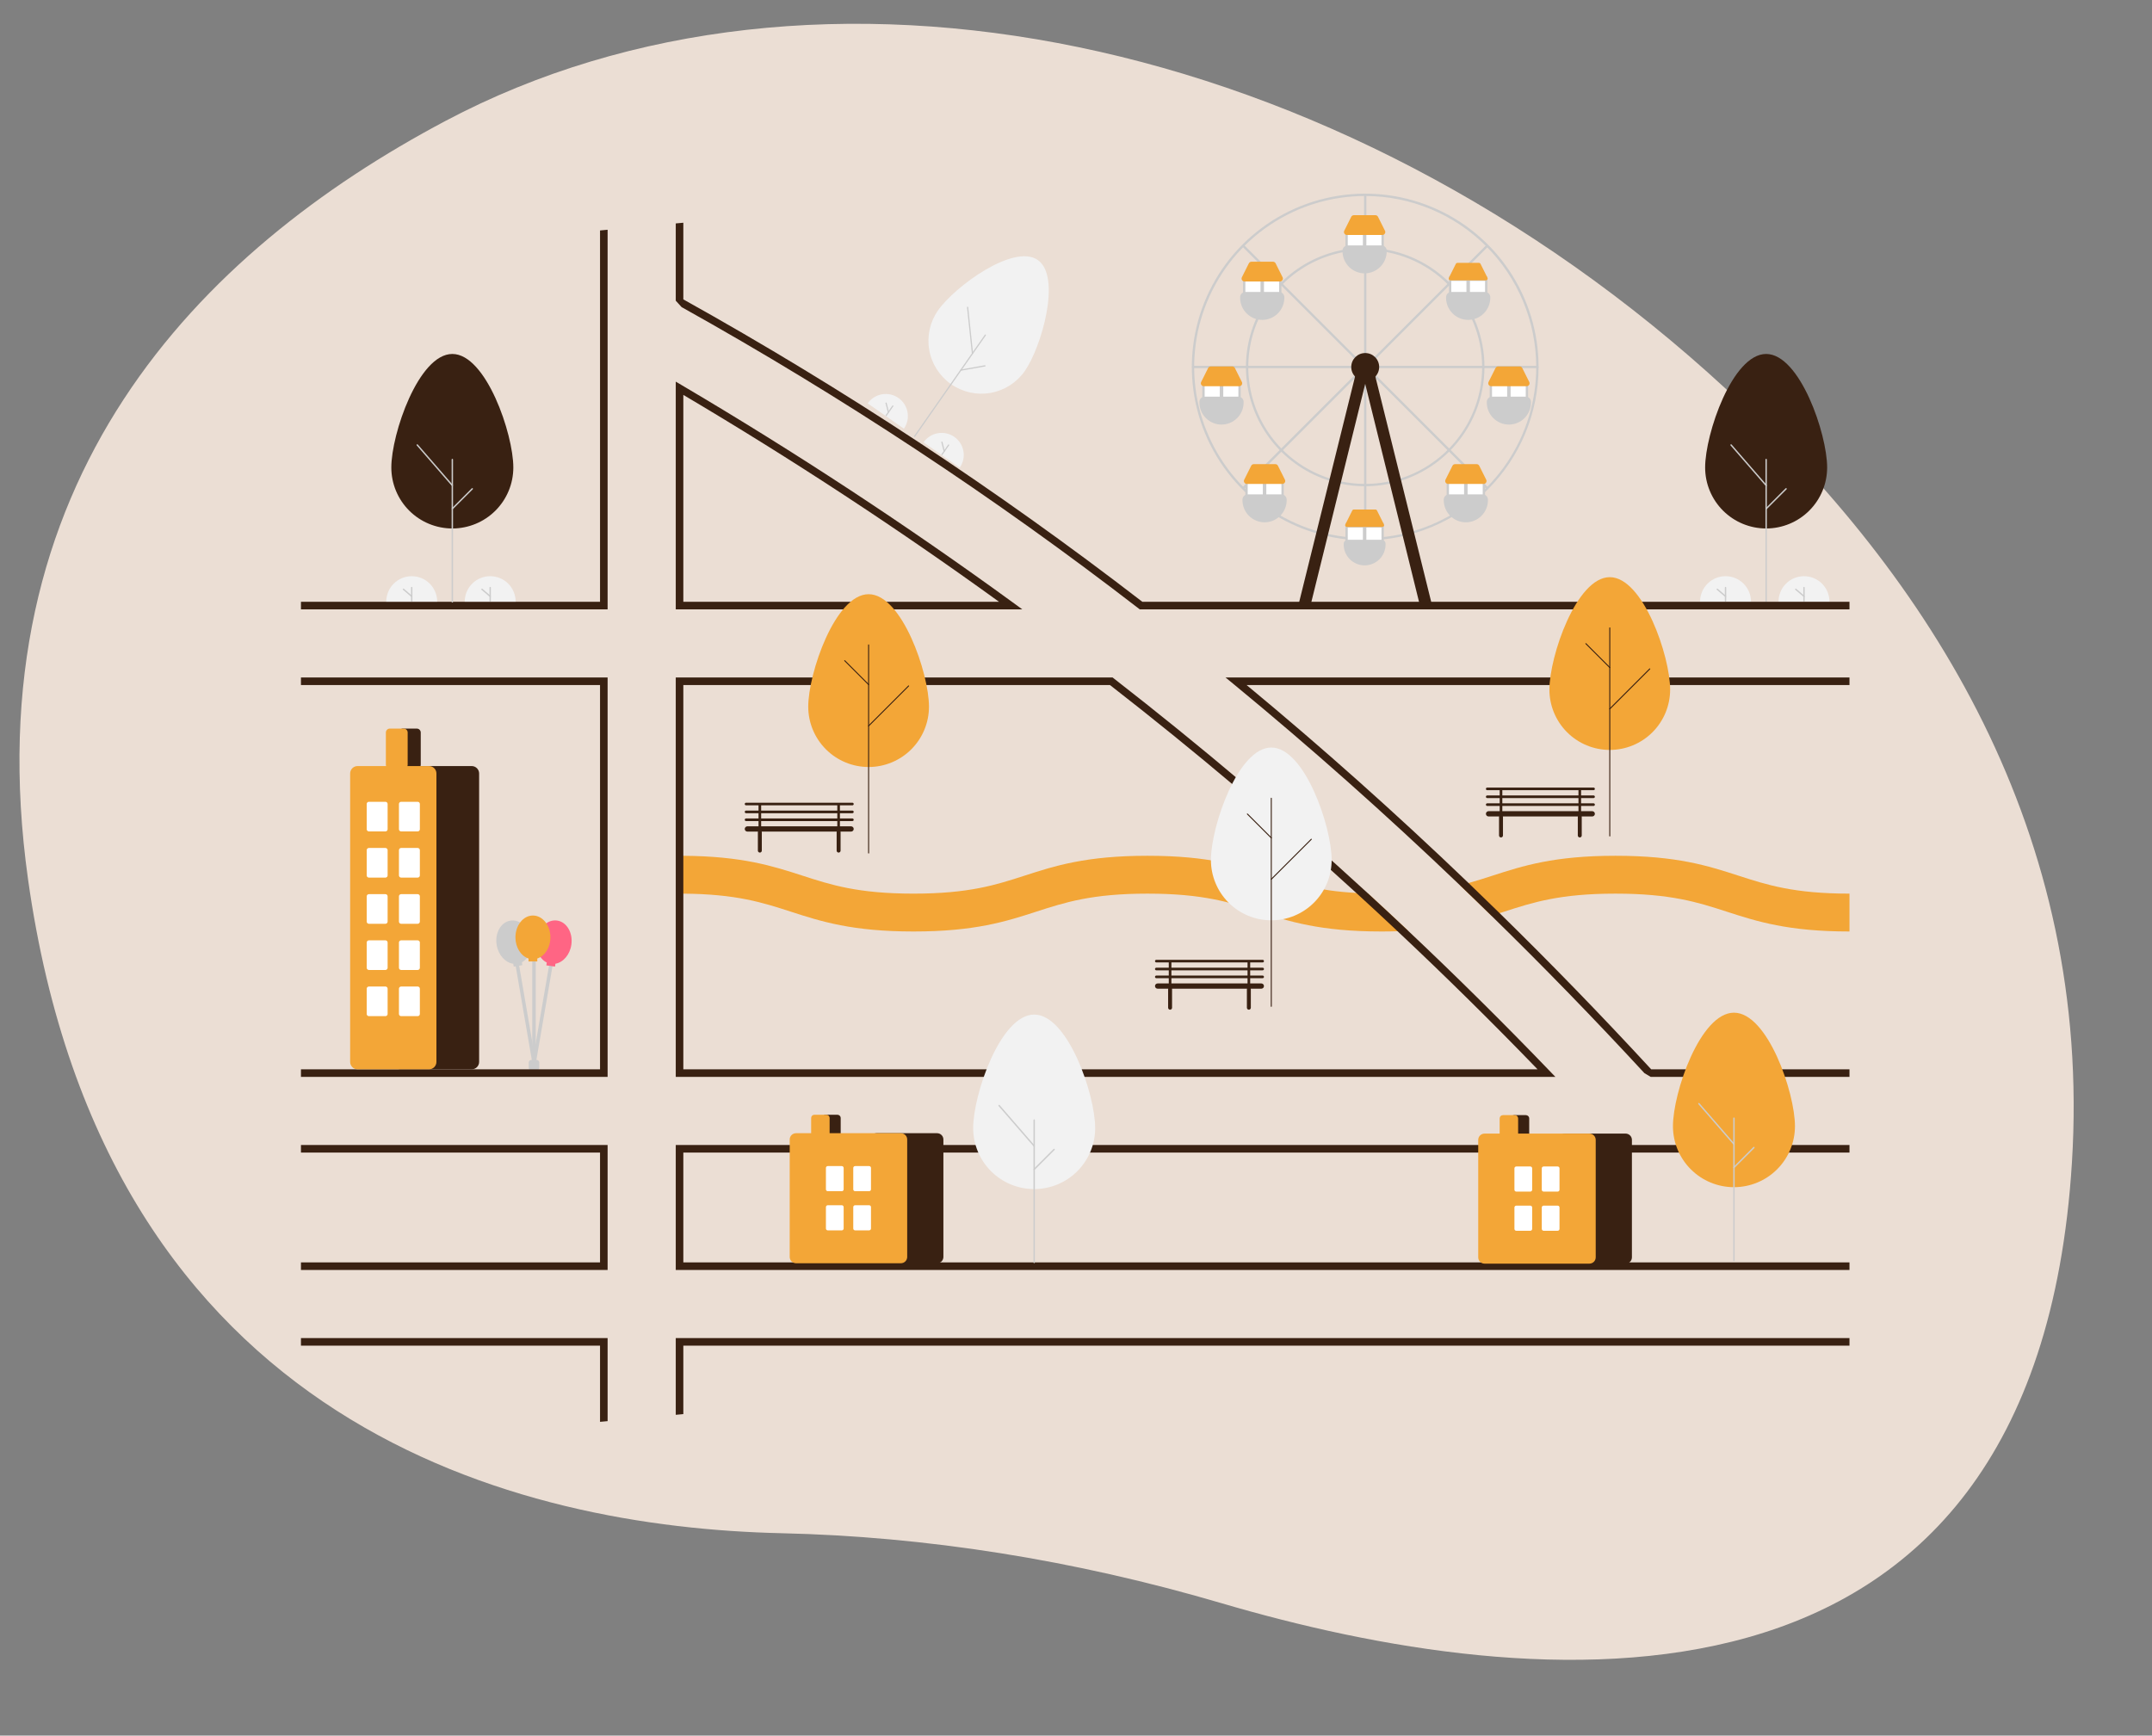 <?xml version="1.0" encoding="UTF-8"?>
<svg xmlns="http://www.w3.org/2000/svg" width="574" height="463" viewBox="0 0 574 463" fill="none">
  <rect x="0" y="0" width="574" height="463" fill="#808080" stroke="none"/>
  <g clip-path="url(#clip0_40_2)">
    <path d="M118.87 32.234C217.367 -19.955 356.788 8.209 460.285 103.688C515.001 154.164 558.101 222.302 552.642 310.139C542.884 467.156 407.517 451.708 325.898 427.701C286.432 416.093 246.921 409.878 208.431 409.007C139.184 407.44 28.146 381.411 7.486 234.625C-7.489 128.234 53.261 66.997 118.87 32.234Z" fill="#EBDED4"></path>
    <path d="M143.134 285.551H141.733C141.548 285.551 141.37 285.477 141.238 285.346C141.107 285.215 141.033 285.037 141.033 284.851V283.45C141.033 283.265 141.107 283.087 141.238 282.955C141.37 282.824 141.548 282.75 141.733 282.75H143.134C143.319 282.75 143.497 282.824 143.629 282.955C143.76 283.087 143.834 283.265 143.834 283.45V284.851C143.834 285.037 143.76 285.215 143.629 285.346C143.497 285.477 143.319 285.551 143.134 285.551Z" fill="#CCCCCC"></path>
    <path d="M142.46 284.008C142.433 284.008 142.407 284.006 142.38 284.001C142.32 283.991 142.262 283.968 142.21 283.936C142.159 283.903 142.114 283.86 142.078 283.81C142.043 283.76 142.018 283.704 142.004 283.644C141.991 283.584 141.989 283.522 141.999 283.462L146.617 256.594C146.639 256.472 146.707 256.364 146.808 256.294C146.909 256.223 147.034 256.195 147.156 256.216C147.277 256.237 147.385 256.305 147.457 256.405C147.528 256.506 147.557 256.63 147.537 256.752L142.92 283.62C142.901 283.728 142.845 283.827 142.761 283.898C142.677 283.969 142.57 284.008 142.46 284.008Z" fill="#CCCCCC"></path>
    <path d="M142.459 284.008C142.349 284.008 142.243 283.969 142.158 283.898C142.074 283.827 142.018 283.728 141.999 283.62L137.382 256.752C137.362 256.63 137.391 256.506 137.462 256.405C137.534 256.305 137.642 256.237 137.764 256.216C137.885 256.195 138.01 256.223 138.111 256.294C138.212 256.364 138.281 256.472 138.302 256.594L142.92 283.462C142.93 283.522 142.928 283.584 142.915 283.644C142.901 283.704 142.876 283.76 142.841 283.81C142.805 283.86 142.761 283.903 142.709 283.936C142.657 283.968 142.599 283.99 142.539 284.001C142.512 284.005 142.486 284.008 142.459 284.008Z" fill="#CCCCCC"></path>
    <path d="M152.4 251.995C152.85 248.806 151.147 245.93 148.596 245.569C146.045 245.209 143.613 247.502 143.163 250.691C142.783 253.38 143.938 255.841 145.838 256.764L145.73 257.53L148.039 257.856L148.148 257.09C150.229 256.729 152.02 254.684 152.4 251.995Z" fill="#FF6584"></path>
    <path d="M141.677 250.544C141.124 247.371 138.619 245.158 136.081 245.6C133.543 246.042 131.934 248.972 132.486 252.145C132.952 254.82 134.808 256.807 136.9 257.1L137.033 257.863L139.331 257.463L139.198 256.7C141.068 255.716 142.143 253.219 141.677 250.544Z" fill="#CCCCCC"></path>
    <path d="M142.434 283.45C142.31 283.45 142.191 283.401 142.104 283.314C142.016 283.226 141.967 283.107 141.967 282.983V255.363C141.966 255.301 141.978 255.24 142.001 255.183C142.024 255.126 142.059 255.074 142.102 255.03C142.146 254.987 142.197 254.952 142.254 254.928C142.311 254.904 142.372 254.892 142.434 254.892C142.495 254.892 142.556 254.904 142.613 254.928C142.67 254.952 142.722 254.987 142.765 255.03C142.809 255.074 142.843 255.126 142.866 255.183C142.889 255.24 142.901 255.301 142.9 255.363V282.983C142.9 283.107 142.851 283.226 142.764 283.314C142.676 283.401 142.558 283.45 142.434 283.45Z" fill="#CCCCCC"></path>
    <path d="M146.809 250.058C146.809 246.837 144.721 244.227 142.145 244.227C139.568 244.227 137.48 246.837 137.48 250.058C137.48 252.773 138.968 255.049 140.978 255.697V256.471H143.311V255.697C145.321 255.049 146.809 252.773 146.809 250.058Z" fill="#F3A637"></path>
    <path d="M487.352 124.716C487.352 115.736 480.067 94.425 471.08 94.425C462.094 94.425 454.809 115.736 454.809 124.716C454.812 129.03 456.527 133.166 459.578 136.215C462.63 139.264 466.767 140.977 471.08 140.977C475.394 140.977 479.531 139.264 482.583 136.215C485.634 133.166 487.349 129.03 487.352 124.716Z" fill="#392112"></path>
    <path d="M471.081 160.747C471.031 160.747 470.984 160.728 470.949 160.693C470.914 160.658 470.895 160.611 470.895 160.561V122.577C470.895 122.528 470.915 122.481 470.949 122.446C470.984 122.412 471.031 122.392 471.081 122.392C471.13 122.392 471.177 122.412 471.212 122.446C471.247 122.481 471.266 122.528 471.267 122.577V160.561C471.267 160.586 471.262 160.61 471.252 160.633C471.243 160.655 471.229 160.676 471.212 160.693C471.195 160.71 471.174 160.724 471.152 160.733C471.129 160.743 471.105 160.747 471.081 160.747Z" fill="#CCCCCC"></path>
    <path d="M471.081 129.674C471.054 129.674 471.028 129.668 471.003 129.657C470.979 129.646 470.957 129.63 470.94 129.61L461.582 118.818C461.55 118.78 461.534 118.732 461.537 118.683C461.541 118.634 461.564 118.588 461.601 118.556C461.638 118.523 461.687 118.507 461.736 118.51C461.785 118.514 461.831 118.537 461.863 118.574L471.221 129.366C471.244 129.393 471.26 129.426 471.265 129.461C471.27 129.496 471.265 129.532 471.25 129.565C471.235 129.597 471.211 129.625 471.181 129.644C471.151 129.663 471.116 129.674 471.081 129.674Z" fill="#CCCCCC"></path>
    <path d="M471.081 135.902C471.044 135.902 471.008 135.891 470.977 135.871C470.947 135.85 470.923 135.821 470.909 135.787C470.895 135.753 470.891 135.716 470.898 135.68C470.905 135.644 470.923 135.61 470.949 135.584L476.266 130.267C476.284 130.25 476.304 130.236 476.327 130.227C476.349 130.217 476.374 130.212 476.398 130.212C476.422 130.212 476.447 130.217 476.469 130.227C476.492 130.236 476.512 130.25 476.53 130.267C476.547 130.284 476.561 130.305 476.57 130.327C476.579 130.35 476.584 130.374 476.584 130.398C476.584 130.423 476.579 130.447 476.57 130.47C476.561 130.492 476.547 130.513 476.53 130.53L471.212 135.847C471.195 135.865 471.174 135.879 471.152 135.888C471.129 135.897 471.105 135.902 471.081 135.902Z" fill="#CCCCCC"></path>
    <path d="M453.457 160.501C453.457 158.699 454.173 156.971 455.447 155.697C456.721 154.423 458.448 153.708 460.25 153.708C462.052 153.708 463.779 154.423 465.053 155.697C466.327 156.971 467.043 158.699 467.043 160.501" fill="#F2F2F2"></path>
    <path d="M460.25 160.501C460.201 160.501 460.155 160.481 460.12 160.447C460.086 160.413 460.066 160.366 460.066 160.317V156.737C460.066 156.688 460.086 156.642 460.12 156.607C460.155 156.573 460.201 156.553 460.25 156.553C460.299 156.553 460.345 156.573 460.38 156.607C460.414 156.642 460.433 156.688 460.433 156.737V160.317C460.433 160.366 460.414 160.413 460.38 160.447C460.345 160.481 460.299 160.501 460.25 160.501Z" fill="#CCCCCC"></path>
    <path d="M460.249 159.271C460.205 159.271 460.163 159.255 460.13 159.226L457.927 157.335C457.909 157.32 457.894 157.3 457.883 157.279C457.872 157.257 457.866 157.234 457.864 157.21C457.862 157.186 457.865 157.162 457.872 157.139C457.88 157.116 457.892 157.095 457.908 157.076C457.923 157.058 457.942 157.043 457.964 157.032C457.985 157.021 458.009 157.015 458.033 157.013C458.057 157.011 458.081 157.014 458.104 157.022C458.127 157.029 458.148 157.041 458.166 157.057L460.369 158.948C460.397 158.972 460.418 159.005 460.427 159.041C460.436 159.077 460.435 159.116 460.421 159.151C460.408 159.186 460.385 159.216 460.354 159.238C460.323 159.259 460.287 159.271 460.249 159.271Z" fill="#CCCCCC"></path>
    <path d="M474.386 160.501C474.386 158.699 475.102 156.971 476.376 155.697C477.65 154.423 479.378 153.708 481.179 153.708C482.981 153.708 484.709 154.423 485.983 155.697C487.257 156.971 487.972 158.699 487.972 160.501" fill="#F2F2F2"></path>
    <path d="M481.179 160.501C481.131 160.501 481.084 160.481 481.05 160.447C481.015 160.413 480.996 160.366 480.996 160.317V156.737C480.996 156.688 481.015 156.642 481.05 156.607C481.084 156.573 481.131 156.553 481.179 156.553C481.228 156.553 481.275 156.573 481.309 156.607C481.344 156.642 481.363 156.688 481.363 156.737V160.317C481.363 160.366 481.344 160.413 481.309 160.447C481.275 160.481 481.228 160.501 481.179 160.501Z" fill="#CCCCCC"></path>
    <path d="M481.179 159.271C481.135 159.271 481.093 159.255 481.059 159.226L478.857 157.335C478.82 157.304 478.798 157.259 478.794 157.21C478.79 157.162 478.806 157.114 478.838 157.077C478.869 157.04 478.914 157.018 478.963 157.014C479.011 157.01 479.059 157.025 479.096 157.057L481.298 158.948C481.327 158.972 481.347 159.005 481.357 159.041C481.366 159.077 481.364 159.116 481.351 159.151C481.338 159.186 481.314 159.216 481.284 159.238C481.253 159.259 481.216 159.271 481.179 159.271Z" fill="#CCCCCC"></path>
    <path d="M273.33 98.995C277.793 92.607 283.201 73.828 276.809 69.362C270.416 64.897 254.644 76.435 250.182 82.823C248.039 85.893 247.202 89.688 247.857 93.374C248.512 97.06 250.604 100.335 253.673 102.48C256.742 104.624 260.537 105.461 264.223 104.808C267.909 104.154 271.185 102.063 273.33 98.995Z" fill="#F2F2F2"></path>
    <path d="M243.85 116.539C243.815 116.515 243.791 116.477 243.784 116.435C243.776 116.393 243.786 116.35 243.81 116.315L262.687 89.295C262.711 89.26 262.748 89.236 262.791 89.229C262.833 89.221 262.876 89.231 262.911 89.255C262.946 89.28 262.97 89.317 262.978 89.359C262.985 89.401 262.976 89.445 262.951 89.48L244.075 116.5C244.051 116.535 244.013 116.559 243.971 116.566C243.929 116.574 243.885 116.564 243.85 116.539Z" fill="#CCCCCC"></path>
    <path d="M259.292 94.436C259.273 94.422 259.257 94.405 259.245 94.385C259.233 94.365 259.226 94.343 259.224 94.32L257.93 81.993C257.926 81.951 257.938 81.908 257.965 81.874C257.992 81.841 258.031 81.82 258.074 81.816C258.117 81.811 258.159 81.824 258.193 81.851C258.226 81.878 258.247 81.917 258.251 81.959L259.545 94.287C259.548 94.317 259.542 94.348 259.528 94.376C259.515 94.404 259.493 94.427 259.466 94.442C259.44 94.458 259.409 94.466 259.378 94.465C259.347 94.463 259.317 94.454 259.292 94.436Z" fill="#CCCCCC"></path>
    <path d="M256.197 98.866C256.171 98.848 256.151 98.822 256.139 98.793C256.128 98.763 256.125 98.73 256.132 98.699C256.139 98.668 256.155 98.639 256.178 98.617C256.201 98.595 256.23 98.58 256.261 98.575L262.686 97.435C262.707 97.431 262.729 97.431 262.75 97.436C262.77 97.44 262.79 97.449 262.808 97.461C262.825 97.473 262.84 97.489 262.851 97.507C262.863 97.524 262.871 97.544 262.874 97.565C262.878 97.586 262.878 97.608 262.873 97.629C262.868 97.649 262.86 97.669 262.848 97.686C262.835 97.704 262.82 97.719 262.802 97.73C262.784 97.741 262.764 97.749 262.743 97.753L256.318 98.893C256.297 98.897 256.275 98.896 256.255 98.891C256.234 98.887 256.214 98.878 256.197 98.866Z" fill="#CCCCCC"></path>
    <path d="M231.437 107.606C232.334 106.329 233.701 105.459 235.238 105.188C236.775 104.917 238.357 105.267 239.637 106.161C240.916 107.055 241.789 108.42 242.064 109.956C242.338 111.493 241.992 113.076 241.101 114.357" fill="#F2F2F2"></path>
    <path d="M236.269 110.982C236.234 110.958 236.211 110.921 236.203 110.879C236.196 110.837 236.205 110.795 236.229 110.76L238.008 108.213C238.032 108.179 238.069 108.156 238.111 108.148C238.152 108.141 238.195 108.151 238.229 108.175C238.264 108.199 238.287 108.236 238.295 108.277C238.302 108.318 238.293 108.361 238.269 108.396L236.491 110.942C236.466 110.977 236.429 111.001 236.388 111.008C236.346 111.015 236.303 111.006 236.269 110.982Z" fill="#CCCCCC"></path>
    <path d="M236.88 110.107C236.849 110.085 236.826 110.053 236.817 110.016L236.189 107.576C236.184 107.556 236.183 107.534 236.186 107.514C236.189 107.493 236.196 107.473 236.206 107.455C236.217 107.437 236.231 107.421 236.248 107.408C236.265 107.396 236.284 107.386 236.304 107.381C236.324 107.376 236.345 107.375 236.366 107.378C236.387 107.381 236.407 107.388 236.425 107.399C236.443 107.409 236.459 107.423 236.471 107.44C236.484 107.457 236.493 107.476 236.498 107.496L237.125 109.936C237.133 109.968 237.132 110.001 237.12 110.032C237.109 110.062 237.089 110.088 237.062 110.107C237.035 110.125 237.003 110.135 236.971 110.135C236.938 110.135 236.906 110.125 236.88 110.107Z" fill="#CCCCCC"></path>
    <path d="M246.325 118.007C246.767 117.37 247.331 116.827 247.983 116.409C248.636 115.991 249.365 115.705 250.128 115.569C250.891 115.433 251.674 115.448 252.431 115.615C253.188 115.781 253.905 116.095 254.54 116.539C255.176 116.983 255.717 117.548 256.134 118.202C256.551 118.855 256.835 119.585 256.969 120.348C257.104 121.112 257.086 121.894 256.918 122.651C256.75 123.408 256.434 124.124 255.989 124.758" fill="#F2F2F2"></path>
    <path d="M251.157 121.383C251.122 121.358 251.098 121.321 251.091 121.28C251.084 121.238 251.093 121.195 251.117 121.161L252.896 118.614C252.92 118.58 252.957 118.556 252.999 118.549C253.04 118.541 253.083 118.551 253.118 118.575C253.152 118.599 253.176 118.636 253.183 118.678C253.191 118.719 253.181 118.762 253.157 118.797L251.378 121.343C251.354 121.378 251.317 121.402 251.276 121.409C251.234 121.416 251.191 121.407 251.157 121.383Z" fill="#CCCCCC"></path>
    <path d="M251.768 120.507C251.736 120.486 251.714 120.453 251.705 120.417L251.077 117.977C251.067 117.936 251.073 117.893 251.095 117.856C251.116 117.82 251.151 117.794 251.192 117.784C251.233 117.773 251.276 117.779 251.312 117.801C251.349 117.822 251.375 117.857 251.386 117.897L252.013 120.337C252.021 120.369 252.02 120.402 252.008 120.432C251.997 120.463 251.976 120.489 251.95 120.508C251.923 120.526 251.891 120.536 251.859 120.536C251.826 120.536 251.794 120.526 251.768 120.507Z" fill="#CCCCCC"></path>
    <path d="M364.892 238.338C368.483 241.635 372.049 244.956 375.592 248.301C374.683 248.351 373.739 248.392 372.77 248.422C371.401 248.467 369.977 248.488 368.483 248.488C352.087 248.488 343.765 245.796 335.727 243.191C328.092 240.722 320.881 238.389 306.076 238.389C291.266 238.389 284.056 240.722 276.426 243.191C268.382 245.796 260.061 248.488 243.665 248.488C227.265 248.488 218.948 245.796 210.904 243.191C203.446 240.777 196.392 238.495 182.264 238.394C181.93 238.389 181.597 238.389 181.254 238.389V228.29C181.592 228.29 181.93 228.29 182.264 228.295C197.998 228.401 206.138 231.037 214.015 233.582C221.65 236.056 228.86 238.389 243.665 238.389C258.47 238.389 265.681 236.056 273.315 233.582C281.359 230.981 289.676 228.29 306.076 228.29C322.472 228.29 330.788 230.981 338.832 233.582C345.21 235.647 351.294 237.616 361.757 238.207C362.761 238.268 363.802 238.308 364.892 238.338Z" fill="#F3A637"></path>
    <path d="M493.31 238.389V248.488C476.909 248.488 468.593 245.796 460.549 243.191C452.914 240.722 445.704 238.389 430.899 238.389C416.089 238.389 408.878 240.722 401.243 243.191C400.829 243.327 400.41 243.458 399.991 243.595C399.274 243.827 398.547 244.059 397.81 244.286C395.023 241.555 392.225 238.847 389.418 236.162C390.2 235.97 390.958 235.768 391.705 235.561C393.932 234.945 396.017 234.268 398.138 233.582C406.182 230.981 414.498 228.29 430.899 228.29C447.299 228.29 455.616 230.981 463.66 233.582C471.294 236.056 478.505 238.389 493.31 238.389Z" fill="#F3A637"></path>
    <path d="M270.16 160.723C241.893 140.137 212.152 120.615 181.769 102.705L180.244 101.806V162.551H272.669L270.16 160.723ZM182.264 160.531V105.346C211.167 122.443 239.469 140.995 266.458 160.531H182.264ZM413.216 285.561C400.991 272.851 388.45 260.431 375.592 248.301C372.048 244.953 368.481 241.632 364.893 238.338C342.993 218.221 320.373 199.089 297.033 180.941L296.76 180.729H180.244V287.272H414.862L413.216 285.561ZM182.264 285.253V182.749H296.068C318.574 200.255 340.47 218.741 361.757 238.207C365.453 241.585 369.124 244.99 372.77 248.422C385.514 260.399 397.961 272.676 410.11 285.253H182.264ZM413.216 285.561C400.991 272.851 388.45 260.431 375.592 248.301C372.048 244.953 368.481 241.632 364.893 238.338C342.993 218.221 320.373 199.089 297.033 180.941L296.76 180.729H180.244V287.272H414.862L413.216 285.561ZM182.264 285.253V182.749H296.068C318.574 200.255 340.47 218.741 361.757 238.207C365.453 241.585 369.124 244.99 372.77 248.422C385.514 260.399 397.961 272.676 410.11 285.253H182.264ZM270.16 160.723C241.893 140.137 212.152 120.615 181.769 102.705L180.244 101.806V162.551H272.669L270.16 160.723ZM182.264 160.531V105.346C211.167 122.443 239.469 140.995 266.458 160.531H182.264ZM270.16 160.723C241.893 140.137 212.152 120.615 181.769 102.705L180.244 101.806V162.551H272.669L270.16 160.723ZM182.264 160.531V105.346C211.167 122.443 239.469 140.995 266.458 160.531H182.264ZM413.216 285.561C400.991 272.851 388.45 260.431 375.592 248.301C372.048 244.953 368.481 241.632 364.893 238.338C342.993 218.221 320.373 199.089 297.033 180.941L296.76 180.729H180.244V287.272H414.862L413.216 285.561ZM182.264 285.253V182.749H296.068C318.574 200.255 340.47 218.741 361.757 238.207C365.453 241.585 369.124 244.99 372.77 248.422C385.514 260.399 397.961 272.676 410.11 285.253H182.264ZM80.275 305.451V307.47H160.046V336.757H80.275V338.777H162.066V305.451H80.275ZM180.244 356.955V377.42L182.264 377.233V358.975H493.31V356.955H180.244ZM493.31 307.47V305.451H180.244V338.777H493.31V336.757H182.264V307.47H493.31ZM304.688 160.531C265.939 130.641 225.018 103.678 182.264 79.866V59.416L180.244 59.603V80.211L181.799 81.921C224.379 105.668 265.135 132.548 303.728 162.339L304.001 162.551H493.31V160.531H304.688ZM160.046 160.531H80.275V162.551H162.066V61.289L160.046 61.476V160.531ZM493.31 180.729H326.885L329.062 182.517C349.552 199.377 369.671 217.258 389.418 236.162C392.225 238.848 395.023 241.556 397.81 244.286C411.686 257.844 425.291 271.845 438.625 286.288L440.29 287.272H493.31V285.253H440.417C427.228 270.953 413.753 257.067 399.991 243.595C397.239 240.898 394.477 238.22 391.705 235.561C372.386 217.024 352.654 199.42 332.51 182.749H493.31V180.729ZM80.275 356.955V358.975H160.046V379.294L162.066 379.107V356.955H80.275ZM80.275 180.729V182.749H160.046V285.253H80.275V287.272H162.066V180.729H80.275ZM270.16 160.723C241.893 140.137 212.152 120.615 181.769 102.705L180.244 101.806V162.551H272.669L270.16 160.723ZM182.264 160.531V105.346C211.167 122.443 239.469 140.995 266.458 160.531H182.264ZM413.216 285.561C400.991 272.851 388.45 260.431 375.592 248.301C372.048 244.953 368.481 241.632 364.893 238.338C342.993 218.221 320.373 199.089 297.033 180.941L296.76 180.729H180.244V287.272H414.862L413.216 285.561ZM182.264 285.253V182.749H296.068C318.574 200.255 340.47 218.741 361.757 238.207C365.453 241.585 369.124 244.99 372.77 248.422C385.514 260.399 397.961 272.676 410.11 285.253H182.264ZM270.16 160.723C241.893 140.137 212.152 120.615 181.769 102.705L180.244 101.806V162.551H272.669L270.16 160.723ZM182.264 160.531V105.346C211.167 122.443 239.469 140.995 266.458 160.531H182.264ZM413.216 285.561C400.991 272.851 388.45 260.431 375.592 248.301C372.048 244.953 368.481 241.632 364.893 238.338C342.993 218.221 320.373 199.089 297.033 180.941L296.76 180.729H180.244V287.272H414.862L413.216 285.561ZM182.264 285.253V182.749H296.068C318.574 200.255 340.47 218.741 361.757 238.207C365.453 241.585 369.124 244.99 372.77 248.422C385.514 260.399 397.961 272.676 410.11 285.253H182.264Z" fill="#392112"></path>
    <path d="M322.986 229.407C322.986 220.514 330.195 199.412 339.088 199.412C347.981 199.412 355.19 220.514 355.19 229.407C355.19 233.678 353.494 237.773 350.474 240.793C347.454 243.813 343.359 245.509 339.088 245.509C334.818 245.509 330.722 243.813 327.702 240.793C324.683 237.773 322.986 233.678 322.986 229.407Z" fill="#F2F2F2"></path>
    <path d="M339.088 268.582C339.071 268.582 339.053 268.578 339.037 268.572C339.021 268.565 339.007 268.555 338.994 268.543C338.982 268.531 338.972 268.516 338.966 268.5C338.959 268.484 338.956 268.467 338.956 268.449V212.935C338.956 212.9 338.97 212.866 338.994 212.841C339.019 212.816 339.053 212.802 339.088 212.802C339.123 212.802 339.157 212.816 339.182 212.841C339.206 212.866 339.22 212.9 339.22 212.935V268.449C339.22 268.467 339.217 268.484 339.21 268.5C339.204 268.516 339.194 268.531 339.182 268.543C339.169 268.555 339.155 268.565 339.139 268.572C339.123 268.578 339.105 268.582 339.088 268.582Z" fill="#392112"></path>
    <path d="M339.088 223.652C339.071 223.652 339.054 223.649 339.037 223.642C339.021 223.635 339.007 223.626 338.994 223.613L332.621 217.24C332.609 217.228 332.599 217.213 332.593 217.197C332.586 217.181 332.583 217.164 332.583 217.147C332.583 217.129 332.586 217.112 332.593 217.096C332.599 217.08 332.609 217.065 332.621 217.053C332.634 217.041 332.648 217.031 332.664 217.024C332.68 217.018 332.698 217.014 332.715 217.014C332.732 217.014 332.75 217.018 332.766 217.024C332.782 217.031 332.796 217.041 332.809 217.053L339.182 223.426C339.2 223.445 339.213 223.468 339.218 223.494C339.223 223.52 339.22 223.546 339.21 223.57C339.2 223.595 339.183 223.615 339.162 223.63C339.14 223.644 339.114 223.652 339.088 223.652Z" fill="#392112"></path>
    <path d="M339.088 234.685C339.062 234.685 339.036 234.678 339.015 234.663C338.993 234.649 338.976 234.628 338.966 234.604C338.956 234.58 338.953 234.553 338.958 234.527C338.963 234.502 338.976 234.478 338.994 234.459L349.667 223.786C349.68 223.774 349.694 223.764 349.71 223.758C349.726 223.751 349.744 223.748 349.761 223.748C349.778 223.748 349.796 223.751 349.812 223.758C349.828 223.764 349.842 223.774 349.855 223.786C349.867 223.799 349.877 223.813 349.883 223.829C349.89 223.845 349.893 223.863 349.893 223.88C349.893 223.897 349.89 223.915 349.883 223.931C349.877 223.947 349.867 223.961 349.855 223.974L339.182 234.647C339.169 234.659 339.155 234.669 339.139 234.675C339.123 234.682 339.105 234.685 339.088 234.685Z" fill="#392112"></path>
    <path d="M413.271 183.962C413.271 175.069 420.48 153.967 429.373 153.967C438.266 153.967 445.475 175.069 445.475 183.962C445.472 188.231 443.775 192.324 440.755 195.342C437.736 198.359 433.642 200.054 429.373 200.054C425.104 200.054 421.01 198.359 417.99 195.342C414.971 192.324 413.273 188.231 413.271 183.962Z" fill="#F3A637"></path>
    <path d="M429.373 223.137C429.355 223.137 429.338 223.133 429.322 223.127C429.306 223.12 429.291 223.11 429.279 223.098C429.267 223.086 429.257 223.071 429.25 223.055C429.244 223.039 429.24 223.022 429.24 223.004V167.49C429.24 167.455 429.254 167.421 429.279 167.396C429.304 167.371 429.338 167.357 429.373 167.357C429.408 167.357 429.442 167.371 429.466 167.396C429.491 167.421 429.505 167.455 429.505 167.49V223.004C429.505 223.022 429.502 223.039 429.495 223.055C429.488 223.071 429.479 223.086 429.466 223.098C429.454 223.11 429.439 223.12 429.423 223.127C429.407 223.133 429.39 223.137 429.373 223.137Z" fill="#392112"></path>
    <path d="M429.373 178.207C429.355 178.207 429.338 178.204 429.322 178.197C429.306 178.191 429.291 178.181 429.279 178.168L422.906 171.795C422.881 171.771 422.867 171.737 422.867 171.702C422.867 171.667 422.881 171.633 422.906 171.608C422.931 171.583 422.964 171.569 423 171.569C423.035 171.569 423.068 171.583 423.093 171.608L429.466 177.981C429.485 178 429.498 178.023 429.503 178.049C429.508 178.075 429.505 178.101 429.495 178.126C429.485 178.15 429.468 178.17 429.446 178.185C429.425 178.2 429.399 178.207 429.373 178.207Z" fill="#392112"></path>
    <path d="M429.373 189.24C429.347 189.24 429.321 189.233 429.299 189.218C429.278 189.203 429.261 189.183 429.251 189.159C429.241 189.134 429.238 189.108 429.243 189.082C429.248 189.056 429.261 189.033 429.279 189.014L439.952 178.341C439.977 178.317 440.011 178.303 440.046 178.303C440.081 178.303 440.114 178.317 440.139 178.342C440.164 178.366 440.178 178.4 440.178 178.435C440.178 178.47 440.164 178.504 440.14 178.528L429.467 189.201C429.454 189.214 429.44 189.224 429.424 189.23C429.407 189.237 429.39 189.24 429.373 189.24Z" fill="#392112"></path>
    <path d="M215.581 188.507C215.581 179.614 222.79 158.511 231.683 158.511C240.576 158.511 247.785 179.614 247.785 188.507C247.785 192.777 246.088 196.873 243.069 199.893C240.049 202.912 235.953 204.609 231.683 204.609C227.412 204.609 223.317 202.912 220.297 199.893C217.277 196.873 215.581 192.777 215.581 188.507Z" fill="#F3A637"></path>
    <path d="M231.683 227.681C231.665 227.681 231.648 227.678 231.632 227.671C231.616 227.664 231.601 227.655 231.589 227.642C231.577 227.63 231.567 227.616 231.56 227.599C231.554 227.583 231.55 227.566 231.55 227.549V172.034C231.55 171.999 231.564 171.965 231.589 171.941C231.614 171.916 231.648 171.902 231.683 171.902C231.718 171.902 231.752 171.916 231.776 171.941C231.801 171.965 231.815 171.999 231.815 172.034V227.549C231.815 227.566 231.812 227.583 231.805 227.6C231.798 227.616 231.789 227.63 231.776 227.642C231.764 227.655 231.749 227.664 231.733 227.671C231.717 227.678 231.7 227.681 231.683 227.681Z" fill="#392112"></path>
    <path d="M231.683 182.752C231.665 182.752 231.648 182.748 231.632 182.742C231.616 182.735 231.601 182.725 231.589 182.713L225.216 176.34C225.204 176.327 225.194 176.313 225.187 176.297C225.181 176.281 225.177 176.264 225.177 176.246C225.177 176.229 225.181 176.212 225.187 176.195C225.194 176.179 225.204 176.165 225.216 176.153C225.228 176.14 225.243 176.131 225.259 176.124C225.275 176.117 225.292 176.114 225.31 176.114C225.327 176.114 225.344 176.117 225.36 176.124C225.376 176.131 225.391 176.14 225.403 176.153L231.776 182.526C231.795 182.544 231.808 182.568 231.813 182.593C231.818 182.619 231.815 182.646 231.805 182.67C231.795 182.694 231.778 182.715 231.756 182.729C231.735 182.744 231.709 182.752 231.683 182.752Z" fill="#392112"></path>
    <path d="M231.683 193.785C231.657 193.785 231.631 193.777 231.609 193.763C231.587 193.748 231.571 193.727 231.561 193.703C231.55 193.679 231.548 193.652 231.553 193.627C231.558 193.601 231.571 193.577 231.589 193.559L242.262 182.886C242.287 182.861 242.321 182.847 242.356 182.847C242.391 182.847 242.424 182.861 242.449 182.886C242.474 182.911 242.488 182.944 242.488 182.979C242.488 183.014 242.474 183.048 242.449 183.073L231.776 193.746C231.764 193.758 231.75 193.768 231.734 193.775C231.717 193.781 231.7 193.785 231.683 193.785Z" fill="#392112"></path>
    <path d="M364.14 144.143C354.994 144.143 346.054 141.431 338.45 136.35C330.846 131.269 324.919 124.047 321.419 115.598C317.919 107.148 317.004 97.851 318.788 88.881C320.572 79.912 324.976 71.672 331.443 65.206C337.91 58.739 346.149 54.335 355.119 52.551C364.088 50.766 373.386 51.682 381.835 55.182C390.284 58.682 397.506 64.609 402.587 72.213C407.668 79.817 410.38 88.757 410.38 97.902C410.366 110.162 405.49 121.915 396.821 130.584C388.152 139.253 376.399 144.129 364.14 144.143ZM364.14 52.283C355.117 52.283 346.297 54.958 338.795 59.971C331.293 64.984 325.446 72.109 321.993 80.445C318.54 88.78 317.636 97.953 319.397 106.802C321.157 115.652 325.502 123.78 331.882 130.16C338.262 136.54 346.39 140.885 355.24 142.645C364.089 144.406 373.262 143.502 381.598 140.049C389.933 136.597 397.058 130.749 402.071 123.247C407.084 115.745 409.759 106.925 409.759 97.902C409.746 85.808 404.935 74.212 396.382 65.66C387.83 57.107 376.235 52.297 364.14 52.283Z" fill="#CCCCCC"></path>
    <path d="M364.14 94.489C364.057 94.489 363.979 94.456 363.92 94.398C363.862 94.34 363.829 94.261 363.829 94.179V51.973C363.829 51.89 363.862 51.811 363.92 51.753C363.979 51.695 364.057 51.662 364.14 51.662C364.222 51.662 364.301 51.695 364.359 51.753C364.417 51.811 364.45 51.89 364.45 51.973V94.179C364.45 94.261 364.417 94.34 364.359 94.398C364.301 94.456 364.222 94.489 364.14 94.489Z" fill="#CCCCCC"></path>
    <path d="M410.07 98.213H367.864C367.782 98.213 367.703 98.18 367.644 98.122C367.586 98.064 367.553 97.985 367.553 97.902C367.553 97.82 367.586 97.741 367.644 97.683C367.703 97.625 367.782 97.592 367.864 97.592H410.07C410.152 97.592 410.231 97.625 410.289 97.683C410.347 97.741 410.38 97.82 410.38 97.902C410.38 97.985 410.347 98.064 410.289 98.122C410.231 98.18 410.152 98.213 410.07 98.213Z" fill="#CCCCCC"></path>
    <path d="M360.416 98.213H318.23C318.148 98.213 318.069 98.18 318.01 98.122C317.952 98.064 317.92 97.985 317.92 97.902C317.92 97.82 317.952 97.741 318.01 97.683C318.069 97.625 318.148 97.592 318.23 97.592H360.416C360.498 97.592 360.577 97.625 360.635 97.683C360.693 97.741 360.726 97.82 360.726 97.902C360.726 97.985 360.693 98.064 360.635 98.122C360.577 98.18 360.498 98.213 360.416 98.213Z" fill="#CCCCCC"></path>
    <path d="M364.14 144.143C364.057 144.143 363.979 144.11 363.92 144.052C363.862 143.994 363.829 143.915 363.829 143.832V101.627C363.829 101.544 363.862 101.465 363.92 101.407C363.979 101.349 364.057 101.316 364.14 101.316C364.222 101.316 364.301 101.349 364.359 101.407C364.417 101.465 364.45 101.544 364.45 101.627V143.832C364.45 143.915 364.417 143.994 364.359 144.052C364.301 144.11 364.222 144.143 364.14 144.143Z" fill="#CCCCCC"></path>
    <path d="M366.876 95.691C366.815 95.691 366.755 95.673 366.704 95.639C366.653 95.605 366.613 95.556 366.589 95.499C366.566 95.443 366.56 95.38 366.572 95.32C366.584 95.26 366.613 95.205 366.657 95.161L396.369 65.448C396.428 65.391 396.506 65.358 396.588 65.358C396.671 65.359 396.749 65.391 396.807 65.449C396.865 65.507 396.898 65.586 396.898 65.668C396.898 65.75 396.866 65.829 396.808 65.887L367.095 95.6C367.067 95.629 367.032 95.652 366.995 95.668C366.957 95.683 366.917 95.691 366.876 95.691Z" fill="#CCCCCC"></path>
    <path d="M361.404 95.691C361.363 95.691 361.323 95.683 361.285 95.668C361.247 95.652 361.213 95.629 361.184 95.6L331.471 65.887C331.414 65.829 331.381 65.75 331.381 65.668C331.382 65.586 331.414 65.507 331.472 65.449C331.53 65.391 331.609 65.359 331.691 65.358C331.773 65.358 331.852 65.391 331.91 65.448L361.623 95.161C361.666 95.205 361.696 95.26 361.708 95.32C361.72 95.38 361.714 95.443 361.69 95.499C361.667 95.556 361.627 95.605 361.576 95.639C361.525 95.673 361.465 95.691 361.404 95.691Z" fill="#CCCCCC"></path>
    <path d="M396.589 130.447C396.548 130.447 396.508 130.439 396.47 130.424C396.432 130.408 396.398 130.385 396.369 130.356L366.657 100.644C366.599 100.585 366.566 100.507 366.567 100.424C366.567 100.342 366.599 100.264 366.657 100.206C366.715 100.148 366.794 100.115 366.876 100.115C366.958 100.115 367.037 100.147 367.095 100.205L396.808 129.918C396.852 129.961 396.881 130.016 396.893 130.077C396.905 130.137 396.899 130.199 396.875 130.256C396.852 130.313 396.812 130.361 396.761 130.395C396.71 130.429 396.65 130.447 396.589 130.447Z" fill="#CCCCCC"></path>
    <path d="M331.691 130.447C331.629 130.447 331.569 130.429 331.518 130.395C331.467 130.361 331.428 130.313 331.404 130.256C331.381 130.199 331.374 130.137 331.386 130.077C331.398 130.016 331.428 129.961 331.471 129.918L361.184 100.205C361.242 100.147 361.321 100.114 361.404 100.114C361.486 100.114 361.565 100.147 361.623 100.205C361.681 100.263 361.714 100.342 361.714 100.424C361.714 100.507 361.681 100.586 361.623 100.644L331.91 130.357C331.881 130.385 331.847 130.408 331.81 130.424C331.772 130.44 331.732 130.448 331.691 130.447Z" fill="#CCCCCC"></path>
    <path d="M364.14 129.712C357.848 129.712 351.698 127.846 346.467 124.351C341.236 120.856 337.159 115.888 334.752 110.075C332.344 104.263 331.714 97.867 332.941 91.697C334.169 85.526 337.198 79.858 341.647 75.41C346.096 70.961 351.764 67.931 357.934 66.704C364.104 65.477 370.5 66.107 376.313 68.514C382.125 70.922 387.093 74.999 390.588 80.23C394.084 85.461 395.949 91.611 395.949 97.902C395.94 106.336 392.585 114.421 386.622 120.385C380.659 126.348 372.573 129.702 364.14 129.712ZM364.14 66.713C357.971 66.713 351.941 68.543 346.812 71.97C341.683 75.397 337.686 80.268 335.325 85.967C332.964 91.666 332.347 97.937 333.55 103.987C334.754 110.037 337.724 115.594 342.086 119.956C346.448 124.318 352.005 127.289 358.055 128.492C364.105 129.695 370.376 129.078 376.075 126.717C381.774 124.357 386.645 120.359 390.072 115.23C393.499 110.101 395.329 104.071 395.329 97.902C395.319 89.633 392.03 81.706 386.183 75.859C380.336 70.012 372.409 66.723 364.14 66.713Z" fill="#CCCCCC"></path>
    <path d="M364.14 101.627C366.197 101.627 367.864 99.959 367.864 97.903C367.864 95.846 366.197 94.178 364.14 94.178C362.083 94.178 360.416 95.846 360.416 97.903C360.416 99.959 362.083 101.627 364.14 101.627Z" fill="#392112"></path>
    <path d="M349.722 160.806L346.451 160.901L362.42 96.446L365.388 97.351L349.722 160.806Z" fill="#392112"></path>
    <path d="M378.557 160.806L381.829 160.901L365.86 96.446L362.892 97.351L378.557 160.806Z" fill="#392112"></path>
    <path d="M369.105 61.283H358.864V66.869H369.105V61.283Z" fill="#CCCCCC"></path>
    <path d="M363.518 62.524H359.485V66.869H363.518V62.524Z" fill="white"></path>
    <path d="M368.483 62.524H364.45V66.869H368.483V62.524Z" fill="white"></path>
    <path d="M363.985 72.92C362.421 72.918 360.923 72.297 359.817 71.191C358.712 70.086 358.09 68.587 358.088 67.024V66.869C358.089 66.498 358.236 66.144 358.498 65.882C358.76 65.62 359.115 65.473 359.485 65.472H368.485C368.855 65.473 369.21 65.62 369.472 65.882C369.733 66.144 369.881 66.498 369.881 66.869V67.024C369.879 68.587 369.257 70.086 368.152 71.191C367.047 72.297 365.548 72.918 363.985 72.92Z" fill="#CCCCCC"></path>
    <path d="M368.722 62.679H359.248C359.115 62.679 358.985 62.645 358.87 62.581C358.754 62.517 358.657 62.424 358.588 62.311C358.518 62.199 358.478 62.07 358.472 61.938C358.467 61.806 358.494 61.675 358.554 61.556L360.416 57.832C360.48 57.703 360.579 57.595 360.701 57.519C360.824 57.443 360.965 57.403 361.11 57.404H366.859C367.004 57.403 367.145 57.443 367.268 57.519C367.39 57.595 367.489 57.703 367.553 57.832L369.415 61.556C369.475 61.675 369.503 61.806 369.497 61.938C369.491 62.07 369.451 62.199 369.381 62.311C369.312 62.424 369.215 62.517 369.099 62.581C368.984 62.645 368.854 62.679 368.722 62.679Z" fill="#F3A637"></path>
    <path d="M396.725 73.696H386.484V79.282H396.725V73.696Z" fill="#CCCCCC"></path>
    <path d="M391.138 74.938H387.105V79.282H391.138V74.938Z" fill="white"></path>
    <path d="M396.103 74.938H392.07V79.282H396.103V74.938Z" fill="white"></path>
    <path d="M391.605 85.334C390.041 85.332 388.543 84.71 387.437 83.605C386.332 82.499 385.71 81.001 385.708 79.437V79.282C385.709 78.912 385.856 78.557 386.118 78.295C386.38 78.033 386.735 77.886 387.105 77.886H396.105C396.475 77.886 396.83 78.033 397.092 78.295C397.353 78.557 397.501 78.912 397.501 79.282V79.437C397.499 81.001 396.877 82.499 395.772 83.605C394.667 84.71 393.168 85.332 391.605 85.334Z" fill="#CCCCCC"></path>
    <path d="M388.73 70.127C388.643 70.127 388.558 70.151 388.485 70.196C388.411 70.242 388.352 70.307 388.313 70.385L386.451 74.109C386.416 74.18 386.399 74.258 386.403 74.338C386.406 74.417 386.43 74.494 386.472 74.561C386.513 74.629 386.572 74.685 386.641 74.723C386.71 74.762 386.788 74.782 386.868 74.782H396.342C396.421 74.782 396.499 74.762 396.568 74.723C396.638 74.685 396.696 74.629 396.738 74.561C396.779 74.494 396.803 74.417 396.807 74.338C396.81 74.258 396.793 74.18 396.758 74.109L394.896 70.385C394.857 70.307 394.798 70.242 394.724 70.196C394.651 70.151 394.566 70.127 394.48 70.127H388.73Z" fill="#F3A637"></path>
    <path d="M407.587 101.626H397.346V107.213H407.587V101.626Z" fill="#CCCCCC"></path>
    <path d="M402 102.868H397.967V107.213H402V102.868Z" fill="white"></path>
    <path d="M406.965 102.868H402.932V107.213H406.965V102.868Z" fill="white"></path>
    <path d="M402.466 113.264C400.903 113.262 399.404 112.641 398.299 111.535C397.194 110.43 396.572 108.931 396.57 107.368V107.213C396.57 106.842 396.718 106.487 396.98 106.226C397.241 105.964 397.596 105.817 397.967 105.816H406.966C407.337 105.817 407.692 105.964 407.953 106.226C408.215 106.487 408.362 106.842 408.363 107.213V107.368C408.361 108.931 407.739 110.43 406.634 111.535C405.528 112.641 404.03 113.262 402.466 113.264Z" fill="#CCCCCC"></path>
    <path d="M407.203 103.023H397.73C397.597 103.023 397.467 102.989 397.352 102.925C397.236 102.86 397.139 102.767 397.069 102.655C397 102.542 396.96 102.414 396.954 102.282C396.948 102.15 396.976 102.018 397.036 101.9L398.898 98.176C398.962 98.047 399.061 97.938 399.183 97.862C399.306 97.787 399.447 97.747 399.592 97.747H405.341C405.486 97.747 405.627 97.787 405.75 97.862C405.872 97.938 405.971 98.047 406.035 98.176L407.897 101.9C407.956 102.018 407.984 102.15 407.978 102.282C407.973 102.414 407.933 102.542 407.863 102.655C407.794 102.767 407.697 102.86 407.581 102.925C407.466 102.989 407.336 103.023 407.203 103.023Z" fill="#F3A637"></path>
    <path d="M396.105 127.695H385.864V133.281H396.105V127.695Z" fill="#CCCCCC"></path>
    <path d="M390.517 128.936H386.484V133.281H390.517V128.936Z" fill="white"></path>
    <path d="M395.483 128.936H391.449V133.281H395.483V128.936Z" fill="white"></path>
    <path d="M390.984 139.332C389.421 139.331 387.922 138.709 386.817 137.603C385.711 136.498 385.089 134.999 385.088 133.436V133.281C385.088 132.911 385.235 132.556 385.497 132.294C385.759 132.032 386.114 131.885 386.484 131.884H395.484C395.854 131.885 396.209 132.032 396.471 132.294C396.733 132.556 396.88 132.911 396.88 133.281V133.436C396.879 134.999 396.257 136.498 395.151 137.603C394.046 138.709 392.547 139.331 390.984 139.332Z" fill="#CCCCCC"></path>
    <path d="M395.721 129.091H386.247C386.115 129.091 385.985 129.057 385.869 128.993C385.754 128.929 385.657 128.836 385.587 128.723C385.518 128.611 385.478 128.482 385.472 128.35C385.466 128.218 385.494 128.087 385.553 127.968L387.415 124.244C387.479 124.115 387.578 124.006 387.701 123.931C387.823 123.855 387.965 123.815 388.109 123.815H393.859C394.003 123.815 394.145 123.855 394.267 123.931C394.39 124.006 394.489 124.115 394.553 124.244L396.415 127.968C396.474 128.087 396.502 128.218 396.496 128.35C396.49 128.482 396.45 128.611 396.381 128.723C396.311 128.836 396.214 128.929 396.099 128.993C395.983 129.057 395.853 129.091 395.721 129.091Z" fill="#F3A637"></path>
    <path d="M331.554 79.282H341.795V73.696H331.554V79.282Z" fill="#CCCCCC"></path>
    <path d="M337.141 79.282H341.175V74.938H337.141V79.282Z" fill="white"></path>
    <path d="M332.176 79.282H336.209V74.938H332.176V79.282Z" fill="white"></path>
    <path d="M336.675 85.334C335.112 85.332 333.613 84.71 332.508 83.605C331.402 82.499 330.78 81.001 330.779 79.437V79.282C330.779 78.912 330.926 78.557 331.188 78.295C331.45 78.033 331.805 77.886 332.175 77.886H341.175C341.545 77.886 341.9 78.033 342.162 78.295C342.424 78.557 342.571 78.912 342.571 79.282V79.437C342.57 81.001 341.948 82.499 340.842 83.605C339.737 84.71 338.238 85.332 336.675 85.334Z" fill="#CCCCCC"></path>
    <path d="M341.412 75.093H331.938C331.806 75.093 331.676 75.059 331.56 74.994C331.445 74.93 331.348 74.837 331.278 74.725C331.208 74.612 331.169 74.484 331.163 74.352C331.157 74.219 331.185 74.088 331.244 73.97L333.106 70.246C333.17 70.117 333.269 70.008 333.392 69.932C333.514 69.856 333.656 69.816 333.8 69.817H339.55C339.694 69.816 339.835 69.856 339.958 69.932C340.081 70.008 340.18 70.117 340.244 70.246L342.106 73.97C342.165 74.088 342.193 74.219 342.187 74.352C342.181 74.484 342.141 74.612 342.072 74.725C342.002 74.837 341.905 74.93 341.79 74.994C341.674 75.059 341.544 75.093 341.412 75.093Z" fill="#F3A637"></path>
    <path d="M320.693 107.213H330.934V101.627H320.693V107.213Z" fill="#CCCCCC"></path>
    <path d="M326.28 107.213H330.313V102.868H326.28V107.213Z" fill="white"></path>
    <path d="M321.314 107.213H325.348V102.868H321.314V107.213Z" fill="white"></path>
    <path d="M325.813 113.264C324.25 113.262 322.751 112.641 321.646 111.535C320.54 110.43 319.919 108.931 319.917 107.368V107.213C319.917 106.842 320.064 106.487 320.326 106.226C320.588 105.964 320.943 105.817 321.313 105.816H330.313C330.683 105.817 331.038 105.964 331.3 106.226C331.562 106.487 331.709 106.842 331.71 107.213V107.368C331.708 108.931 331.086 110.43 329.981 111.535C328.875 112.641 327.376 113.262 325.813 113.264Z" fill="#CCCCCC"></path>
    <path d="M330.55 103.023H321.076C320.944 103.023 320.814 102.989 320.698 102.925C320.583 102.86 320.486 102.767 320.416 102.655C320.347 102.542 320.307 102.414 320.301 102.282C320.295 102.15 320.323 102.018 320.382 101.9L322.244 98.176C322.308 98.047 322.407 97.938 322.53 97.862C322.653 97.787 322.794 97.747 322.938 97.747H328.688C328.832 97.747 328.974 97.787 329.096 97.862C329.219 97.938 329.318 98.047 329.382 98.176L331.244 101.9C331.303 102.018 331.331 102.15 331.325 102.282C331.319 102.414 331.28 102.542 331.21 102.655C331.141 102.767 331.043 102.86 330.928 102.925C330.812 102.989 330.682 103.023 330.55 103.023Z" fill="#F3A637"></path>
    <path d="M332.175 133.281H342.416V127.695H332.175V133.281Z" fill="#CCCCCC"></path>
    <path d="M337.762 133.281H341.795V128.936H337.762V133.281Z" fill="white"></path>
    <path d="M332.797 133.281H336.83V128.936H332.797V133.281Z" fill="white"></path>
    <path d="M337.296 139.332C335.732 139.331 334.234 138.709 333.128 137.603C332.023 136.498 331.401 134.999 331.399 133.436V133.281C331.4 132.911 331.547 132.556 331.809 132.294C332.07 132.032 332.425 131.885 332.796 131.884H341.795C342.166 131.885 342.521 132.032 342.782 132.294C343.044 132.556 343.192 132.911 343.192 133.281V133.436C343.19 134.999 342.568 136.498 341.463 137.603C340.358 138.709 338.859 139.331 337.296 139.332Z" fill="#CCCCCC"></path>
    <path d="M342.033 129.091H332.559C332.426 129.091 332.296 129.057 332.181 128.993C332.065 128.929 331.968 128.836 331.899 128.723C331.829 128.611 331.789 128.482 331.783 128.35C331.778 128.218 331.805 128.087 331.865 127.968L333.727 124.244C333.791 124.115 333.89 124.006 334.012 123.931C334.135 123.855 334.276 123.815 334.421 123.815H340.17C340.315 123.815 340.456 123.855 340.579 123.931C340.701 124.006 340.8 124.115 340.864 124.244L342.726 127.968C342.786 128.087 342.814 128.218 342.808 128.35C342.802 128.482 342.762 128.611 342.693 128.723C342.623 128.836 342.526 128.929 342.41 128.993C342.295 129.057 342.165 129.091 342.033 129.091Z" fill="#F3A637"></path>
    <path d="M369.105 139.488H358.864V145.074H369.105V139.488Z" fill="#CCCCCC"></path>
    <path d="M363.518 140.729H359.485V145.074H363.518V140.729Z" fill="white"></path>
    <path d="M368.483 140.729H364.45V145.074H368.483V140.729Z" fill="white"></path>
    <path d="M359.485 143.988C359.197 143.988 358.921 144.102 358.717 144.306C358.513 144.51 358.399 144.786 358.398 145.074V145.229C358.398 145.963 358.542 146.69 358.822 147.368C359.102 148.047 359.514 148.663 360.032 149.183C360.551 149.702 361.167 150.114 361.845 150.395C362.524 150.676 363.25 150.821 363.985 150.821C364.719 150.821 365.445 150.676 366.124 150.395C366.802 150.114 367.418 149.702 367.937 149.183C368.455 148.663 368.867 148.047 369.147 147.368C369.427 146.69 369.571 145.963 369.571 145.229V145.074C369.57 144.786 369.456 144.51 369.252 144.306C369.048 144.102 368.772 143.988 368.484 143.988H359.485Z" fill="#CCCCCC"></path>
    <path d="M361.11 135.919C361.023 135.918 360.938 135.942 360.865 135.988C360.791 136.033 360.732 136.099 360.693 136.176L358.831 139.9C358.796 139.971 358.779 140.05 358.783 140.129C358.786 140.208 358.81 140.285 358.852 140.353C358.893 140.42 358.952 140.476 359.021 140.515C359.09 140.553 359.168 140.574 359.248 140.574H368.722C368.801 140.574 368.879 140.553 368.948 140.515C369.018 140.476 369.076 140.42 369.118 140.353C369.159 140.285 369.183 140.208 369.187 140.129C369.19 140.05 369.174 139.971 369.138 139.9L367.276 136.176C367.238 136.099 367.178 136.033 367.105 135.988C367.031 135.942 366.946 135.918 366.86 135.919H361.11Z" fill="#F3A637"></path>
    <path d="M227.359 216.935C227.452 216.935 227.541 216.898 227.606 216.832C227.672 216.766 227.709 216.677 227.709 216.584C227.709 216.492 227.672 216.403 227.606 216.337C227.541 216.271 227.452 216.234 227.359 216.234H224.032V214.834H227.359C227.452 214.834 227.541 214.797 227.606 214.731C227.672 214.665 227.709 214.576 227.709 214.483C227.709 214.391 227.672 214.302 227.606 214.236C227.541 214.17 227.452 214.133 227.359 214.133H198.995C198.902 214.133 198.813 214.17 198.747 214.236C198.682 214.302 198.645 214.391 198.645 214.483C198.645 214.576 198.682 214.665 198.747 214.731C198.813 214.797 198.902 214.834 198.995 214.834H202.321V216.234H198.995C198.902 216.234 198.813 216.271 198.747 216.337C198.682 216.403 198.645 216.492 198.645 216.584C198.645 216.677 198.682 216.766 198.747 216.832C198.813 216.898 198.902 216.935 198.995 216.935H202.321V218.335H198.995C198.902 218.335 198.813 218.372 198.747 218.438C198.682 218.504 198.645 218.593 198.645 218.686C198.645 218.778 198.682 218.867 198.747 218.933C198.813 218.999 198.902 219.036 198.995 219.036H202.321V220.436H199.345C199.159 220.436 198.981 220.51 198.85 220.641C198.718 220.773 198.645 220.951 198.645 221.137C198.645 221.322 198.718 221.501 198.85 221.632C198.981 221.763 199.159 221.837 199.345 221.837H202.178C202.158 221.893 202.147 221.952 202.146 222.012V226.915C202.146 227.054 202.202 227.187 202.3 227.286C202.399 227.384 202.532 227.44 202.672 227.44C202.811 227.44 202.945 227.384 203.043 227.286C203.142 227.187 203.197 227.054 203.197 226.915V222.012C203.196 221.952 203.185 221.893 203.165 221.837H223.189C223.168 221.893 223.157 221.952 223.157 222.012V226.915C223.157 227.054 223.212 227.187 223.31 227.286C223.409 227.384 223.543 227.44 223.682 227.44C223.821 227.44 223.955 227.384 224.053 227.286C224.152 227.187 224.207 227.054 224.207 226.915V222.012C224.206 221.952 224.196 221.893 224.175 221.837H227.008C227.194 221.837 227.372 221.763 227.504 221.632C227.635 221.501 227.709 221.322 227.709 221.137C227.709 220.951 227.635 220.773 227.504 220.641C227.372 220.51 227.194 220.436 227.008 220.436H224.032V219.036H227.359C227.452 219.036 227.541 218.999 227.606 218.933C227.672 218.867 227.709 218.778 227.709 218.686C227.709 218.593 227.672 218.504 227.606 218.438C227.541 218.372 227.452 218.335 227.359 218.335H224.032V216.935H227.359ZM203.022 214.834H223.332V216.234H203.022V214.834ZM223.332 220.436H203.022V219.036H223.332V220.436ZM223.332 218.335H203.022V216.935H223.332V218.335Z" fill="#392112"></path>
    <path d="M336.784 258.845C336.877 258.845 336.966 258.808 337.031 258.742C337.097 258.677 337.134 258.588 337.134 258.495C337.134 258.402 337.097 258.313 337.031 258.247C336.966 258.182 336.877 258.145 336.784 258.145H333.457V256.744H336.784C336.877 256.744 336.966 256.707 337.031 256.641C337.097 256.576 337.134 256.487 337.134 256.394C337.134 256.301 337.097 256.212 337.031 256.146C336.966 256.081 336.877 256.044 336.784 256.044H308.42C308.327 256.044 308.238 256.081 308.172 256.146C308.107 256.212 308.07 256.301 308.07 256.394C308.07 256.487 308.107 256.576 308.172 256.641C308.238 256.707 308.327 256.744 308.42 256.744H311.746V258.145H308.42C308.327 258.145 308.238 258.182 308.172 258.247C308.107 258.313 308.07 258.402 308.07 258.495C308.07 258.588 308.107 258.677 308.172 258.742C308.238 258.808 308.327 258.845 308.42 258.845H311.746V260.246H308.42C308.327 260.246 308.238 260.283 308.172 260.348C308.107 260.414 308.07 260.503 308.07 260.596C308.07 260.689 308.107 260.778 308.172 260.844C308.238 260.909 308.327 260.946 308.42 260.946H311.746V262.347H308.77C308.584 262.347 308.406 262.421 308.275 262.552C308.143 262.683 308.07 262.861 308.07 263.047C308.07 263.233 308.143 263.411 308.275 263.542C308.406 263.674 308.584 263.747 308.77 263.747H311.604C311.583 263.804 311.572 263.863 311.571 263.923V268.825C311.571 268.894 311.585 268.963 311.611 269.026C311.637 269.09 311.676 269.149 311.725 269.198C311.773 269.246 311.831 269.285 311.895 269.312C311.959 269.338 312.028 269.352 312.097 269.352C312.166 269.352 312.234 269.338 312.298 269.312C312.362 269.285 312.42 269.246 312.469 269.198C312.518 269.149 312.556 269.09 312.582 269.026C312.609 268.963 312.622 268.894 312.622 268.825V263.923C312.621 263.863 312.61 263.804 312.59 263.747H332.614C332.593 263.804 332.582 263.863 332.582 263.923V268.825C332.582 268.964 332.637 269.098 332.735 269.196C332.834 269.295 332.968 269.35 333.107 269.35C333.246 269.35 333.38 269.295 333.478 269.196C333.577 269.098 333.632 268.964 333.632 268.825V263.923C333.632 263.863 333.621 263.804 333.6 263.747H336.434C336.619 263.747 336.797 263.674 336.929 263.542C337.06 263.411 337.134 263.233 337.134 263.047C337.134 262.861 337.06 262.683 336.929 262.552C336.797 262.421 336.619 262.347 336.434 262.347H333.457V260.946H336.784C336.877 260.946 336.966 260.909 337.031 260.843C337.097 260.778 337.134 260.689 337.134 260.596C337.134 260.503 337.097 260.414 337.031 260.348C336.966 260.283 336.877 260.246 336.784 260.246H333.457V258.845L336.784 258.845ZM312.447 256.744H332.757V258.145H312.447V256.744ZM332.757 262.347H312.447V260.946H332.757V262.347ZM332.757 260.246H312.447V258.845H332.757V260.246Z" fill="#392112"></path>
    <path d="M425.049 212.895C425.142 212.895 425.231 212.858 425.296 212.793C425.362 212.727 425.399 212.638 425.399 212.545C425.399 212.452 425.362 212.363 425.296 212.297C425.231 212.232 425.142 212.195 425.049 212.195H421.722V210.794H425.049C425.142 210.794 425.231 210.757 425.296 210.692C425.362 210.626 425.399 210.537 425.399 210.444C425.399 210.351 425.362 210.262 425.296 210.196C425.231 210.131 425.142 210.094 425.049 210.094H396.685C396.592 210.094 396.503 210.131 396.437 210.196C396.372 210.262 396.335 210.351 396.335 210.444C396.335 210.537 396.372 210.626 396.437 210.692C396.503 210.757 396.592 210.794 396.685 210.794H400.012V212.195H396.685C396.592 212.195 396.503 212.232 396.437 212.297C396.372 212.363 396.335 212.452 396.335 212.545C396.335 212.638 396.372 212.727 396.437 212.793C396.503 212.858 396.592 212.895 396.685 212.895H400.012V214.296H396.685C396.592 214.296 396.503 214.333 396.437 214.398C396.372 214.464 396.335 214.553 396.335 214.646C396.335 214.739 396.372 214.828 396.437 214.894C396.503 214.959 396.592 214.996 396.685 214.996H400.012V216.397H397.035C396.85 216.397 396.672 216.471 396.541 216.603C396.41 216.734 396.337 216.912 396.337 217.097C396.337 217.283 396.41 217.46 396.541 217.592C396.672 217.723 396.85 217.797 397.035 217.798H399.869C399.848 217.854 399.837 217.913 399.836 217.973V222.875C399.836 223.014 399.892 223.148 399.99 223.246C400.089 223.345 400.222 223.4 400.362 223.4C400.501 223.4 400.635 223.345 400.733 223.246C400.832 223.148 400.887 223.014 400.887 222.875V217.973C400.886 217.913 400.875 217.854 400.855 217.798H420.879C420.858 217.854 420.847 217.913 420.847 217.973V222.875C420.847 223.014 420.902 223.148 421 223.246C421.099 223.345 421.233 223.4 421.372 223.4C421.511 223.4 421.645 223.345 421.743 223.246C421.842 223.148 421.897 223.014 421.897 222.875V217.973C421.897 217.913 421.886 217.854 421.865 217.798H424.699C424.791 217.798 424.882 217.78 424.967 217.745C425.052 217.71 425.13 217.658 425.195 217.593C425.26 217.528 425.312 217.451 425.347 217.366C425.383 217.281 425.401 217.189 425.401 217.097C425.401 217.005 425.383 216.914 425.347 216.829C425.312 216.744 425.26 216.666 425.195 216.601C425.13 216.536 425.052 216.485 424.967 216.45C424.882 216.414 424.791 216.397 424.699 216.397H421.722V214.996H425.049C425.142 214.996 425.231 214.959 425.296 214.894C425.362 214.828 425.399 214.739 425.399 214.646C425.399 214.553 425.362 214.464 425.296 214.398C425.231 214.333 425.142 214.296 425.049 214.296H421.722V212.895H425.049ZM400.712 210.794H421.022V212.195H400.712V210.794ZM421.022 216.397H400.712V214.996H421.022V216.397ZM421.022 214.296H400.712V212.895H421.022V214.296Z" fill="#392112"></path>
    <path d="M292.115 300.942C292.115 291.961 284.83 270.651 275.844 270.651C266.857 270.651 259.573 291.961 259.573 300.942C259.575 305.255 261.291 309.392 264.342 312.441C267.393 315.49 271.53 317.203 275.844 317.203C280.158 317.203 284.295 315.49 287.346 312.441C290.397 309.392 292.113 305.255 292.115 300.942Z" fill="#F2F2F2"></path>
    <path d="M275.844 336.973C275.794 336.973 275.747 336.954 275.712 336.919C275.677 336.884 275.658 336.836 275.658 336.787V298.803C275.658 298.778 275.662 298.754 275.672 298.731C275.681 298.709 275.695 298.688 275.712 298.671C275.729 298.653 275.75 298.639 275.772 298.63C275.795 298.621 275.819 298.616 275.844 298.616C275.868 298.616 275.893 298.621 275.915 298.63C275.938 298.639 275.958 298.653 275.976 298.671C275.993 298.688 276.007 298.709 276.016 298.731C276.025 298.754 276.03 298.778 276.03 298.803V336.787C276.03 336.836 276.01 336.884 275.975 336.919C275.94 336.954 275.893 336.973 275.844 336.973Z" fill="#CCCCCC"></path>
    <path d="M275.844 305.9C275.817 305.9 275.791 305.894 275.767 305.883C275.742 305.872 275.721 305.856 275.703 305.836L266.345 295.044C266.313 295.006 266.297 294.958 266.301 294.909C266.305 294.86 266.327 294.814 266.365 294.782C266.402 294.75 266.45 294.733 266.499 294.737C266.548 294.74 266.594 294.763 266.626 294.8L275.984 305.592C276.008 305.619 276.023 305.652 276.028 305.687C276.033 305.722 276.028 305.758 276.013 305.791C275.998 305.823 275.975 305.851 275.945 305.87C275.915 305.889 275.88 305.9 275.844 305.9Z" fill="#CCCCCC"></path>
    <path d="M275.844 312.128C275.807 312.128 275.771 312.117 275.741 312.097C275.71 312.076 275.686 312.047 275.672 312.013C275.658 311.979 275.654 311.942 275.661 311.906C275.669 311.87 275.686 311.836 275.712 311.81L281.03 306.493C281.065 306.458 281.112 306.438 281.161 306.438C281.211 306.438 281.258 306.458 281.293 306.493C281.328 306.528 281.347 306.575 281.347 306.624C281.347 306.674 281.328 306.721 281.293 306.756L275.975 312.073C275.958 312.091 275.938 312.105 275.915 312.114C275.893 312.123 275.868 312.128 275.844 312.128Z" fill="#CCCCCC"></path>
    <path d="M136.92 124.716C136.92 115.736 129.635 94.425 120.649 94.425C111.662 94.425 104.377 115.736 104.377 124.716C104.38 129.03 106.095 133.166 109.146 136.215C112.198 139.264 116.335 140.977 120.649 140.977C124.962 140.977 129.1 139.264 132.151 136.215C135.202 133.166 136.917 129.03 136.92 124.716Z" fill="#392112"></path>
    <path d="M120.649 160.747C120.599 160.747 120.552 160.728 120.517 160.693C120.482 160.658 120.463 160.611 120.463 160.561V122.577C120.463 122.528 120.483 122.481 120.517 122.446C120.552 122.412 120.599 122.392 120.649 122.392C120.698 122.392 120.745 122.412 120.78 122.446C120.815 122.481 120.834 122.528 120.835 122.577V160.561C120.835 160.586 120.83 160.61 120.82 160.633C120.811 160.655 120.797 160.676 120.78 160.693C120.763 160.71 120.742 160.724 120.72 160.733C120.697 160.743 120.673 160.747 120.649 160.747Z" fill="#CCCCCC"></path>
    <path d="M120.649 129.674C120.622 129.674 120.596 129.668 120.571 129.657C120.547 129.646 120.526 129.63 120.508 129.61L111.15 118.818C111.118 118.78 111.102 118.732 111.105 118.683C111.109 118.634 111.132 118.588 111.169 118.556C111.206 118.523 111.255 118.507 111.304 118.51C111.353 118.514 111.399 118.537 111.431 118.574L120.789 129.366C120.813 129.393 120.828 129.426 120.833 129.461C120.838 129.496 120.833 129.532 120.818 129.565C120.803 129.597 120.779 129.625 120.749 129.644C120.719 129.663 120.684 129.674 120.649 129.674Z" fill="#CCCCCC"></path>
    <path d="M120.649 135.902C120.612 135.902 120.576 135.891 120.545 135.871C120.515 135.85 120.491 135.821 120.477 135.787C120.463 135.753 120.459 135.716 120.466 135.68C120.473 135.644 120.491 135.61 120.517 135.584L125.834 130.267C125.852 130.25 125.872 130.236 125.895 130.227C125.917 130.217 125.942 130.212 125.966 130.212C125.99 130.212 126.015 130.217 126.037 130.227C126.06 130.236 126.08 130.25 126.098 130.267C126.115 130.284 126.129 130.305 126.138 130.327C126.147 130.35 126.152 130.374 126.152 130.398C126.152 130.423 126.147 130.447 126.138 130.47C126.129 130.492 126.115 130.513 126.098 130.53L120.78 135.847C120.763 135.865 120.742 135.879 120.72 135.888C120.697 135.897 120.673 135.902 120.649 135.902Z" fill="#CCCCCC"></path>
    <path d="M103.025 160.501C103.025 158.699 103.741 156.971 105.015 155.697C106.289 154.423 108.016 153.708 109.818 153.708C111.62 153.708 113.347 154.423 114.621 155.697C115.895 156.971 116.611 158.699 116.611 160.501" fill="#F2F2F2"></path>
    <path d="M109.818 160.501C109.769 160.501 109.723 160.481 109.688 160.447C109.654 160.413 109.634 160.366 109.634 160.317V156.737C109.634 156.688 109.654 156.642 109.688 156.607C109.723 156.573 109.769 156.553 109.818 156.553C109.867 156.553 109.913 156.573 109.948 156.607C109.982 156.642 110.001 156.688 110.001 156.737V160.317C110.001 160.366 109.982 160.413 109.948 160.447C109.913 160.481 109.867 160.501 109.818 160.501Z" fill="#CCCCCC"></path>
    <path d="M109.817 159.271C109.773 159.271 109.731 159.255 109.698 159.226L107.495 157.335C107.477 157.32 107.462 157.3 107.451 157.279C107.44 157.257 107.434 157.234 107.432 157.21C107.43 157.186 107.433 157.162 107.44 157.139C107.448 157.116 107.46 157.095 107.476 157.076C107.491 157.058 107.51 157.043 107.532 157.032C107.553 157.021 107.577 157.015 107.601 157.013C107.625 157.011 107.649 157.014 107.672 157.022C107.695 157.029 107.716 157.041 107.734 157.057L109.937 158.948C109.965 158.972 109.986 159.005 109.995 159.041C110.004 159.077 110.003 159.116 109.989 159.151C109.976 159.186 109.953 159.216 109.922 159.238C109.891 159.259 109.855 159.271 109.817 159.271Z" fill="#CCCCCC"></path>
    <path d="M123.955 160.501C123.955 158.699 124.67 156.971 125.944 155.697C127.218 154.423 128.946 153.708 130.748 153.708C132.549 153.708 134.277 154.423 135.551 155.697C136.825 156.971 137.54 158.699 137.54 160.501" fill="#F2F2F2"></path>
    <path d="M130.748 160.501C130.699 160.501 130.652 160.481 130.618 160.447C130.583 160.413 130.564 160.366 130.564 160.317V156.737C130.564 156.688 130.583 156.642 130.618 156.607C130.652 156.573 130.699 156.553 130.748 156.553C130.796 156.553 130.843 156.573 130.877 156.607C130.912 156.642 130.931 156.688 130.931 156.737V160.317C130.931 160.366 130.912 160.413 130.877 160.447C130.843 160.481 130.796 160.501 130.748 160.501Z" fill="#CCCCCC"></path>
    <path d="M130.747 159.271C130.703 159.271 130.661 159.255 130.627 159.226L128.425 157.335C128.388 157.304 128.366 157.259 128.362 157.21C128.359 157.162 128.374 157.114 128.406 157.077C128.437 157.04 128.482 157.018 128.531 157.014C128.579 157.01 128.627 157.025 128.664 157.057L130.867 158.948C130.895 158.972 130.915 159.005 130.925 159.041C130.934 159.077 130.932 159.116 130.919 159.151C130.906 159.186 130.883 159.216 130.852 159.238C130.821 159.259 130.784 159.271 130.747 159.271Z" fill="#CCCCCC"></path>
    <path d="M478.768 300.437C478.768 291.456 471.483 270.146 462.496 270.146C453.51 270.146 446.225 291.456 446.225 300.437C446.228 304.751 447.943 308.887 450.994 311.936C454.046 314.985 458.183 316.698 462.496 316.698C466.81 316.698 470.947 314.985 473.999 311.936C477.05 308.887 478.765 304.751 478.768 300.437Z" fill="#F3A637"></path>
    <path d="M462.496 336.468C462.447 336.468 462.4 336.449 462.365 336.414C462.33 336.379 462.31 336.332 462.31 336.282V298.298C462.31 298.273 462.315 298.249 462.324 298.226C462.334 298.204 462.347 298.183 462.365 298.166C462.382 298.148 462.402 298.134 462.425 298.125C462.448 298.116 462.472 298.111 462.496 298.111C462.521 298.111 462.545 298.116 462.568 298.125C462.591 298.134 462.611 298.148 462.628 298.166C462.646 298.183 462.659 298.204 462.669 298.226C462.678 298.249 462.683 298.273 462.682 298.298V336.282C462.682 336.332 462.663 336.379 462.628 336.414C462.593 336.449 462.546 336.468 462.496 336.468Z" fill="#CCCCCC"></path>
    <path d="M462.497 305.395C462.47 305.395 462.444 305.389 462.419 305.378C462.395 305.367 462.373 305.351 462.356 305.33L452.998 294.538C452.966 294.501 452.95 294.453 452.954 294.404C452.957 294.355 452.98 294.309 453.017 294.277C453.054 294.244 453.103 294.228 453.152 294.232C453.201 294.235 453.247 294.258 453.279 294.295L462.637 305.087C462.66 305.114 462.676 305.147 462.681 305.182C462.686 305.217 462.681 305.253 462.666 305.286C462.651 305.318 462.627 305.346 462.597 305.365C462.567 305.384 462.532 305.395 462.497 305.395Z" fill="#CCCCCC"></path>
    <path d="M462.497 311.623C462.46 311.623 462.424 311.612 462.393 311.592C462.363 311.571 462.339 311.542 462.325 311.508C462.311 311.474 462.307 311.437 462.314 311.401C462.321 311.365 462.339 311.331 462.365 311.305L467.682 305.988C467.7 305.971 467.72 305.957 467.743 305.948C467.765 305.938 467.79 305.933 467.814 305.933C467.838 305.933 467.863 305.938 467.885 305.948C467.908 305.957 467.928 305.971 467.946 305.988C467.963 306.005 467.977 306.026 467.986 306.048C467.995 306.071 468 306.095 468 306.119C468 306.144 467.995 306.168 467.986 306.191C467.977 306.213 467.963 306.234 467.946 306.251L462.628 311.568C462.611 311.586 462.59 311.6 462.568 311.609C462.545 311.618 462.521 311.623 462.497 311.623Z" fill="#CCCCCC"></path>
    <path d="M223.35 303.284H220.197C219.962 303.283 219.737 303.19 219.57 303.024C219.404 302.857 219.31 302.632 219.31 302.397V298.258C219.31 298.023 219.404 297.797 219.57 297.631C219.737 297.465 219.962 297.371 220.197 297.371H223.35C223.586 297.371 223.811 297.465 223.977 297.631C224.144 297.797 224.237 298.023 224.237 298.258V302.397C224.237 302.632 224.144 302.857 223.977 303.024C223.811 303.19 223.586 303.283 223.35 303.284Z" fill="#392112"></path>
    <path d="M249.957 336.986H233.796C233.352 336.985 232.926 336.809 232.612 336.495C232.298 336.18 232.121 335.755 232.121 335.311V303.974C232.121 303.53 232.298 303.104 232.612 302.79C232.926 302.476 233.352 302.299 233.796 302.299H249.957C250.401 302.299 250.827 302.476 251.141 302.79C251.455 303.104 251.632 303.53 251.632 303.974V335.311C251.632 335.755 251.455 336.18 251.141 336.495C250.827 336.809 250.401 336.985 249.957 336.986Z" fill="#392112"></path>
    <path d="M240.3 336.986H212.314C211.869 336.985 211.444 336.809 211.13 336.495C210.815 336.18 210.639 335.755 210.638 335.311V303.974C210.639 303.53 210.815 303.104 211.13 302.79C211.444 302.476 211.869 302.299 212.314 302.299H240.3C240.744 302.299 241.17 302.476 241.484 302.79C241.798 303.104 241.975 303.53 241.975 303.974V335.311C241.975 335.755 241.798 336.18 241.484 336.495C241.17 336.809 240.744 336.985 240.3 336.986Z" fill="#F3A637"></path>
    <path d="M220.394 303.284H217.241C217.006 303.283 216.78 303.19 216.614 303.024C216.448 302.857 216.354 302.632 216.354 302.397V298.258C216.354 298.023 216.448 297.797 216.614 297.631C216.78 297.465 217.006 297.371 217.241 297.371H220.394C220.629 297.371 220.855 297.465 221.021 297.631C221.187 297.797 221.281 298.023 221.281 298.258V302.397C221.281 302.632 221.187 302.857 221.021 303.024C220.855 303.19 220.629 303.283 220.394 303.284Z" fill="#F3A637"></path>
    <path d="M224.533 317.77H220.788C220.658 317.769 220.532 317.717 220.44 317.625C220.348 317.533 220.296 317.407 220.296 317.277V311.561C220.296 311.431 220.348 311.305 220.44 311.213C220.532 311.121 220.658 311.069 220.788 311.069H224.533C224.664 311.069 224.789 311.121 224.881 311.213C224.973 311.305 225.025 311.431 225.026 311.561V317.277C225.025 317.407 224.973 317.533 224.881 317.625C224.789 317.717 224.664 317.769 224.533 317.77Z" fill="white"></path>
    <path d="M231.825 317.77H228.08C227.95 317.769 227.825 317.717 227.732 317.625C227.64 317.533 227.588 317.407 227.588 317.277V311.561C227.588 311.431 227.64 311.305 227.732 311.213C227.825 311.121 227.95 311.069 228.08 311.069H231.825C231.956 311.069 232.081 311.121 232.173 311.213C232.266 311.305 232.318 311.431 232.318 311.561V317.277C232.318 317.407 232.266 317.533 232.173 317.625C232.081 317.717 231.956 317.769 231.825 317.77Z" fill="white"></path>
    <path d="M224.533 328.215H220.788C220.658 328.215 220.532 328.163 220.44 328.071C220.348 327.978 220.296 327.853 220.296 327.722V322.007C220.296 321.876 220.348 321.751 220.44 321.659C220.532 321.566 220.658 321.514 220.788 321.514H224.533C224.664 321.514 224.789 321.566 224.881 321.659C224.973 321.751 225.025 321.876 225.026 322.007V327.722C225.025 327.853 224.973 327.978 224.881 328.071C224.789 328.163 224.664 328.215 224.533 328.215Z" fill="white"></path>
    <path d="M231.825 328.215H228.08C227.95 328.215 227.825 328.163 227.732 328.071C227.64 327.978 227.588 327.853 227.588 327.722V322.007C227.588 321.876 227.64 321.751 227.732 321.659C227.825 321.566 227.95 321.514 228.08 321.514H231.825C231.956 321.514 232.081 321.566 232.173 321.659C232.266 321.751 232.318 321.876 232.318 322.007V327.722C232.318 327.853 232.266 327.978 232.173 328.071C232.081 328.163 231.956 328.215 231.825 328.215Z" fill="white"></path>
    <path d="M111.176 205.056H107.457C107.18 205.055 106.914 204.945 106.718 204.749C106.522 204.553 106.411 204.287 106.411 204.009V195.409C106.411 195.131 106.522 194.865 106.718 194.669C106.914 194.473 107.18 194.363 107.457 194.363H111.176C111.454 194.363 111.72 194.473 111.916 194.669C112.112 194.865 112.222 195.131 112.222 195.409V204.009C112.222 204.287 112.112 204.553 111.916 204.749C111.72 204.945 111.454 205.055 111.176 205.056Z" fill="#392112"></path>
    <path d="M125.821 285.253H106.76C106.236 285.252 105.734 285.044 105.363 284.673C104.993 284.303 104.784 283.801 104.784 283.277V206.334C104.784 205.81 104.993 205.308 105.363 204.938C105.734 204.567 106.236 204.359 106.76 204.358H125.821C126.345 204.359 126.847 204.567 127.218 204.938C127.588 205.308 127.796 205.81 127.797 206.334V283.277C127.796 283.801 127.588 284.303 127.218 284.673C126.847 285.044 126.345 285.252 125.821 285.253Z" fill="#392112"></path>
    <path d="M114.431 285.253H95.369C94.845 285.252 94.343 285.044 93.973 284.673C93.602 284.303 93.394 283.801 93.393 283.277V206.334C93.394 205.81 93.602 205.308 93.973 204.938C94.343 204.567 94.845 204.359 95.369 204.358H114.431C114.955 204.359 115.457 204.567 115.827 204.938C116.198 205.308 116.406 205.81 116.407 206.334V283.277C116.406 283.801 116.198 284.303 115.827 284.673C115.457 285.044 114.955 285.252 114.431 285.253Z" fill="#F3A637"></path>
    <path d="M107.689 205.056H103.97C103.693 205.055 103.427 204.945 103.231 204.749C103.035 204.553 102.924 204.287 102.924 204.009V195.409C102.924 195.131 103.035 194.865 103.231 194.669C103.427 194.473 103.693 194.363 103.97 194.363H107.689C107.967 194.363 108.233 194.473 108.429 194.669C108.625 194.865 108.735 195.131 108.735 195.409V204.009C108.735 204.287 108.625 204.553 108.429 204.749C108.233 204.945 107.967 205.055 107.689 205.056Z" fill="#F3A637"></path>
    <path d="M102.808 221.792H98.391C98.237 221.792 98.09 221.731 97.981 221.622C97.872 221.513 97.81 221.365 97.81 221.211V214.47C97.81 214.316 97.872 214.168 97.981 214.059C98.09 213.95 98.237 213.889 98.391 213.889H102.808C102.962 213.889 103.11 213.95 103.219 214.059C103.328 214.168 103.389 214.316 103.389 214.47V221.211C103.389 221.365 103.328 221.513 103.219 221.622C103.11 221.731 102.962 221.792 102.808 221.792Z" fill="white"></path>
    <path d="M111.409 221.792H106.992C106.838 221.792 106.69 221.731 106.581 221.622C106.472 221.513 106.411 221.365 106.411 221.211V214.47C106.411 214.316 106.472 214.168 106.581 214.059C106.69 213.95 106.838 213.889 106.992 213.889H111.409C111.563 213.889 111.711 213.95 111.82 214.059C111.928 214.168 111.99 214.316 111.99 214.47V221.211C111.99 221.365 111.928 221.513 111.82 221.622C111.711 221.731 111.563 221.792 111.409 221.792Z" fill="white"></path>
    <path d="M102.808 234.112H98.391C98.237 234.112 98.09 234.051 97.981 233.942C97.872 233.833 97.81 233.685 97.81 233.531V226.79C97.81 226.636 97.872 226.488 97.981 226.379C98.09 226.27 98.237 226.209 98.391 226.209H102.808C102.962 226.209 103.11 226.27 103.219 226.379C103.328 226.488 103.389 226.636 103.389 226.79V233.531C103.389 233.685 103.328 233.833 103.219 233.942C103.11 234.051 102.962 234.112 102.808 234.112Z" fill="white"></path>
    <path d="M111.409 234.112H106.992C106.838 234.112 106.69 234.051 106.581 233.942C106.472 233.833 106.411 233.685 106.411 233.531V226.79C106.411 226.636 106.472 226.488 106.581 226.379C106.69 226.27 106.838 226.209 106.992 226.209H111.409C111.563 226.209 111.711 226.27 111.82 226.379C111.928 226.488 111.99 226.636 111.99 226.79V233.531C111.99 233.685 111.928 233.833 111.82 233.942C111.711 234.051 111.563 234.112 111.409 234.112Z" fill="white"></path>
    <path d="M102.808 246.433H98.391C98.237 246.432 98.09 246.371 97.981 246.262C97.872 246.153 97.81 246.005 97.81 245.851V239.11C97.81 238.956 97.872 238.808 97.981 238.699C98.09 238.591 98.237 238.529 98.391 238.529H102.808C102.962 238.529 103.11 238.591 103.219 238.699C103.328 238.808 103.389 238.956 103.389 239.11V245.851C103.389 246.005 103.328 246.153 103.219 246.262C103.11 246.371 102.962 246.432 102.808 246.433Z" fill="white"></path>
    <path d="M111.409 246.433H106.992C106.838 246.432 106.69 246.371 106.581 246.262C106.472 246.153 106.411 246.005 106.411 245.851V239.11C106.411 238.956 106.472 238.808 106.581 238.699C106.69 238.591 106.838 238.529 106.992 238.529H111.409C111.563 238.529 111.711 238.591 111.82 238.699C111.928 238.808 111.99 238.956 111.99 239.11V245.851C111.99 246.005 111.928 246.153 111.82 246.262C111.711 246.371 111.563 246.432 111.409 246.433Z" fill="white"></path>
    <path d="M102.808 258.753H98.391C98.237 258.752 98.09 258.691 97.981 258.582C97.872 258.473 97.81 258.326 97.81 258.171V251.43C97.81 251.276 97.872 251.128 97.981 251.02C98.09 250.911 98.237 250.849 98.391 250.849H102.808C102.962 250.849 103.11 250.911 103.219 251.02C103.328 251.128 103.389 251.276 103.389 251.43V258.171C103.389 258.326 103.328 258.473 103.219 258.582C103.11 258.691 102.962 258.752 102.808 258.753Z" fill="white"></path>
    <path d="M111.409 258.753H106.992C106.838 258.752 106.69 258.691 106.581 258.582C106.472 258.473 106.411 258.326 106.411 258.171V251.43C106.411 251.276 106.472 251.128 106.581 251.02C106.69 250.911 106.838 250.849 106.992 250.849H111.409C111.563 250.849 111.711 250.911 111.82 251.02C111.928 251.128 111.99 251.276 111.99 251.43V258.171C111.99 258.326 111.928 258.473 111.82 258.582C111.711 258.691 111.563 258.752 111.409 258.753Z" fill="white"></path>
    <path d="M102.808 271.073H98.391C98.237 271.072 98.09 271.011 97.981 270.902C97.872 270.793 97.81 270.646 97.81 270.491V263.75C97.81 263.596 97.872 263.449 97.981 263.34C98.09 263.231 98.237 263.169 98.391 263.169H102.808C102.962 263.169 103.11 263.231 103.219 263.34C103.328 263.449 103.389 263.596 103.389 263.75V270.491C103.389 270.646 103.328 270.793 103.219 270.902C103.11 271.011 102.962 271.072 102.808 271.073Z" fill="white"></path>
    <path d="M111.409 271.073H106.992C106.838 271.072 106.69 271.011 106.581 270.902C106.472 270.793 106.411 270.646 106.411 270.491V263.75C106.411 263.596 106.472 263.449 106.581 263.34C106.69 263.231 106.838 263.169 106.992 263.169H111.409C111.563 263.169 111.711 263.231 111.82 263.34C111.928 263.449 111.99 263.596 111.99 263.75V270.491C111.99 270.646 111.928 270.793 111.82 270.902C111.711 271.011 111.563 271.072 111.409 271.073Z" fill="white"></path>
    <path d="M406.997 303.39H403.844C403.609 303.389 403.383 303.296 403.217 303.13C403.051 302.963 402.957 302.738 402.957 302.503V298.364C402.957 298.129 403.051 297.903 403.217 297.737C403.383 297.571 403.609 297.477 403.844 297.477H406.997C407.232 297.477 407.458 297.571 407.624 297.737C407.79 297.903 407.884 298.129 407.884 298.364V302.503C407.884 302.738 407.79 302.963 407.624 303.13C407.458 303.296 407.232 303.389 406.997 303.39Z" fill="#392112"></path>
    <path d="M433.604 337.091H417.443C416.998 337.091 416.573 336.914 416.259 336.6C415.945 336.286 415.768 335.86 415.767 335.416V304.079C415.768 303.635 415.945 303.209 416.259 302.895C416.573 302.581 416.998 302.405 417.443 302.404H433.604C434.048 302.405 434.474 302.581 434.788 302.895C435.102 303.209 435.278 303.635 435.279 304.079V335.416C435.278 335.86 435.102 336.286 434.788 336.6C434.474 336.914 434.048 337.091 433.604 337.091Z" fill="#392112"></path>
    <path d="M423.946 337.091H395.96C395.516 337.091 395.09 336.914 394.776 336.6C394.462 336.286 394.285 335.86 394.285 335.416V304.079C394.285 303.635 394.462 303.209 394.776 302.895C395.09 302.581 395.516 302.405 395.96 302.404H423.946C424.391 302.405 424.816 302.581 425.13 302.895C425.444 303.209 425.621 303.635 425.622 304.079V335.416C425.621 335.86 425.444 336.286 425.13 336.6C424.816 336.914 424.391 337.091 423.946 337.091Z" fill="#F3A637"></path>
    <path d="M404.041 303.39H400.887C400.652 303.389 400.427 303.296 400.261 303.13C400.094 302.963 400.001 302.738 400 302.503V298.364C400.001 298.129 400.094 297.903 400.261 297.737C400.427 297.571 400.652 297.477 400.887 297.477H404.041C404.276 297.477 404.501 297.571 404.668 297.737C404.834 297.903 404.927 298.129 404.928 298.364V302.503C404.927 302.738 404.834 302.963 404.668 303.13C404.501 303.296 404.276 303.389 404.041 303.39Z" fill="#F3A637"></path>
    <path d="M408.18 317.875H404.435C404.304 317.875 404.179 317.823 404.087 317.731C403.994 317.639 403.942 317.513 403.942 317.383V311.667C403.942 311.537 403.994 311.411 404.087 311.319C404.179 311.227 404.304 311.175 404.435 311.175H408.18C408.31 311.175 408.435 311.227 408.528 311.319C408.62 311.411 408.672 311.537 408.672 311.667V317.383C408.672 317.513 408.62 317.639 408.528 317.731C408.435 317.823 408.31 317.875 408.18 317.875Z" fill="white"></path>
    <path d="M415.472 317.875H411.727C411.597 317.875 411.471 317.823 411.379 317.731C411.287 317.639 411.235 317.513 411.234 317.383V311.667C411.235 311.537 411.287 311.411 411.379 311.319C411.471 311.227 411.597 311.175 411.727 311.175H415.472C415.602 311.175 415.728 311.227 415.82 311.319C415.912 311.411 415.964 311.537 415.965 311.667V317.383C415.964 317.513 415.912 317.639 415.82 317.731C415.728 317.823 415.602 317.875 415.472 317.875Z" fill="white"></path>
    <path d="M408.18 328.321H404.435C404.304 328.321 404.179 328.269 404.087 328.177C403.994 328.084 403.942 327.959 403.942 327.828V322.113C403.942 321.982 403.994 321.857 404.087 321.765C404.179 321.672 404.304 321.62 404.435 321.62H408.18C408.31 321.62 408.435 321.672 408.528 321.765C408.62 321.857 408.672 321.982 408.672 322.113V327.828C408.672 327.959 408.62 328.084 408.528 328.177C408.435 328.269 408.31 328.321 408.18 328.321Z" fill="white"></path>
    <path d="M415.472 328.321H411.727C411.597 328.321 411.471 328.269 411.379 328.177C411.287 328.084 411.235 327.959 411.234 327.828V322.113C411.235 321.982 411.287 321.857 411.379 321.765C411.471 321.672 411.597 321.62 411.727 321.62H415.472C415.602 321.62 415.728 321.672 415.82 321.765C415.912 321.857 415.964 321.982 415.965 322.113V327.828C415.964 327.959 415.912 328.084 415.82 328.177C415.728 328.269 415.602 328.321 415.472 328.321Z" fill="white"></path>
  </g>
  <defs>
    <clipPath id="clip0_40_2">
      <rect width="573.142" height="463" fill="white"></rect>
    </clipPath>
  </defs>
</svg>
